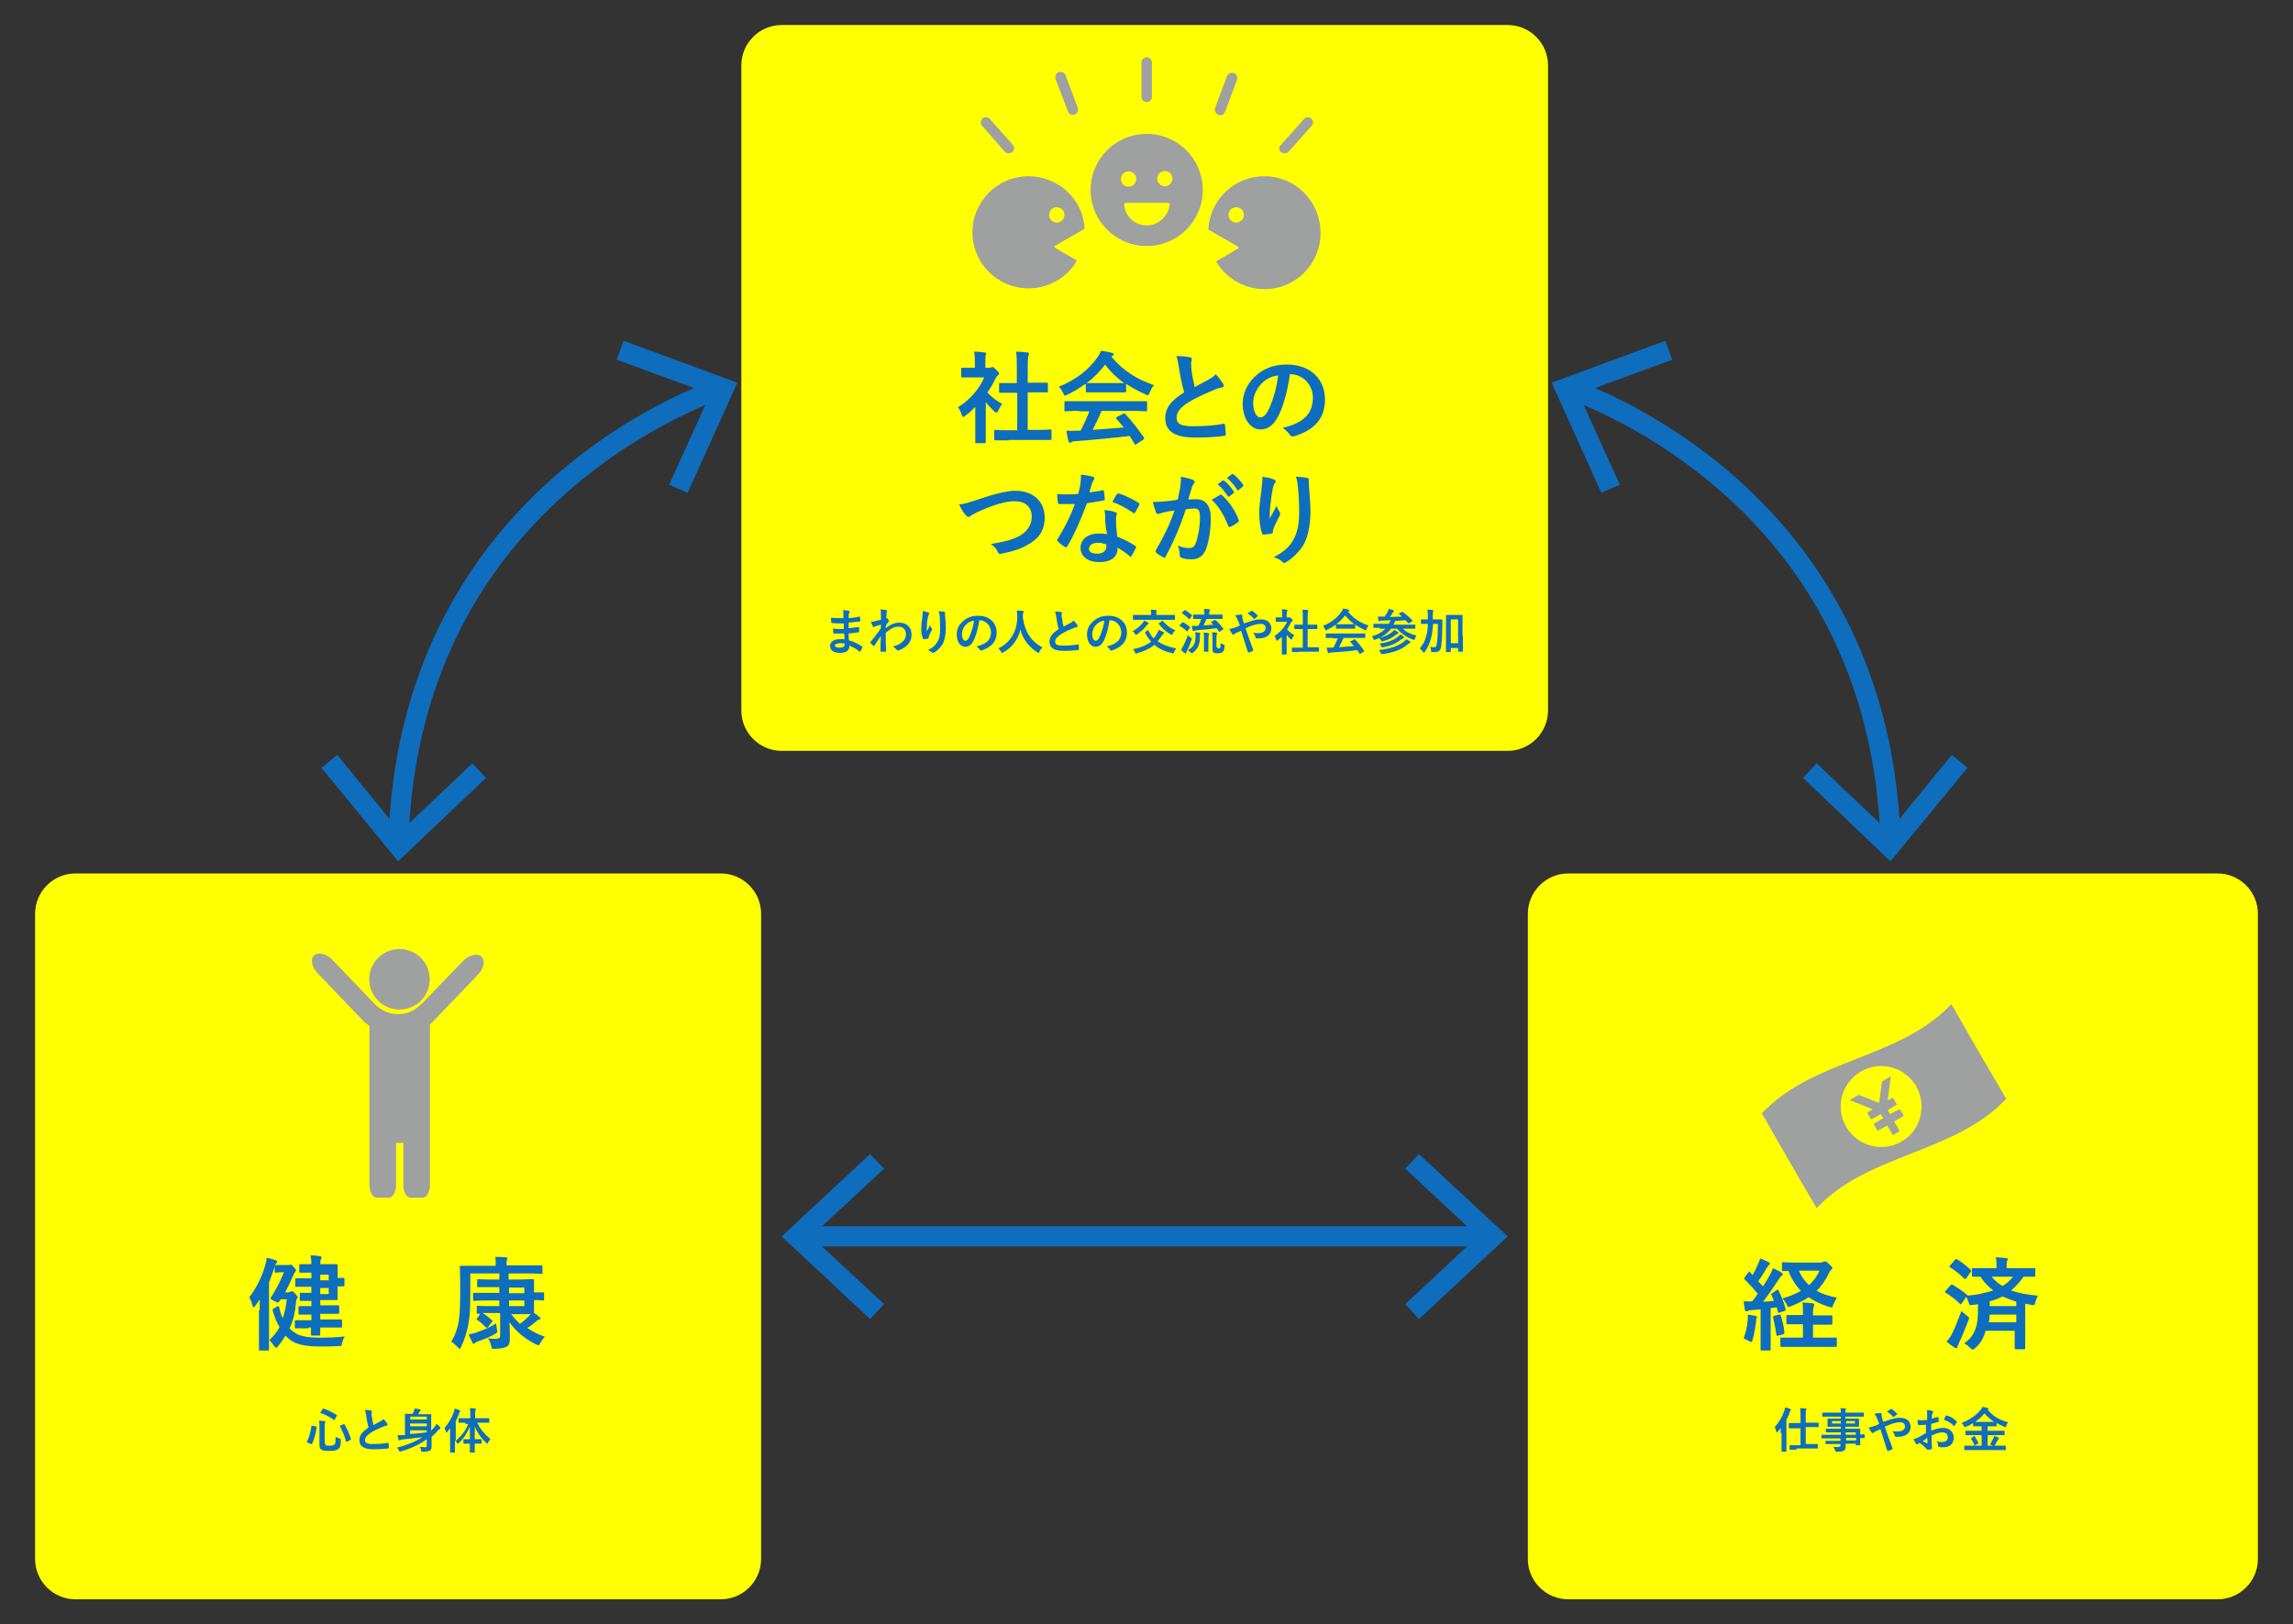 <?xml version="1.0" encoding="utf-8"?>
<!-- Generator: Adobe Illustrator 28.1.0, SVG Export Plug-In . SVG Version: 6.00 Build 0)  -->
<svg version="1.1" id="レイヤー_1" xmlns="http://www.w3.org/2000/svg" xmlns:xlink="http://www.w3.org/1999/xlink" x="0px"
	 y="0px" viewBox="0 0 568.5 402.8" style="enable-background:new 0 0 568.5 402.8;" xml:space="preserve">
<rect x="0" y="0" width="568.5" height="402.8" fill="#333333" stroke="none"/>
<style type="text/css">
	.st0{fill:none;stroke:#0E6DBD;stroke-width:5;stroke-linecap:round;stroke-linejoin:round;}
	.st1{fill:#0E6DBD;}
	.st2{fill:#FFFF00;}
	.st3{fill:#9FA0A0;}
</style>
<g>
	<g>
		<g>
			<path class="st0" d="M177.7,96.6c-17.8,6.8-76.2,35-78.9,111.5"/>
			<g>
				<polygon class="st1" points="154.6,84.5 152.9,89.2 176.1,97.7 165.9,120.2 170.5,122.2 182.8,94.9 				"/>
			</g>
			<g>
				<polygon class="st1" points="79.7,190.4 83.6,187.2 99.2,206.3 117.1,189.3 120.5,192.9 98.7,213.6 				"/>
			</g>
		</g>
	</g>
	<g>
		<g>
			<path class="st0" d="M389.8,96.6c17.8,6.8,76.2,35,78.9,111.5"/>
			<g>
				<polygon class="st1" points="397,122.2 401.6,120.2 391.4,97.7 414.6,89.2 412.9,84.5 384.7,94.9 				"/>
			</g>
			<g>
				<polygon class="st1" points="447,192.9 450.4,189.3 468.3,206.3 483.9,187.2 487.8,190.4 468.7,213.6 				"/>
			</g>
		</g>
	</g>
	<g>
		<g>
			<line class="st0" x1="199.2" y1="306.6" x2="368.3" y2="306.6"/>
			<g>
				<polygon class="st1" points="215.7,327.1 219.2,323.4 201.1,306.6 219.2,289.8 215.7,286.2 193.8,306.6 				"/>
			</g>
			<g>
				<polygon class="st1" points="351.8,327.1 348.4,323.4 366.4,306.6 348.4,289.8 351.8,286.2 373.8,306.6 				"/>
			</g>
		</g>
	</g>
	<g>
		<g>
			<g>
				<path class="st2" d="M559.8,386.6c0,5.5-4.5,10-10,10h-161c-5.5,0-10-4.5-10-10v-160c0-5.5,4.5-10,10-10h161c5.5,0,10,4.5,10,10
					V386.6z"/>
			</g>
			<g>
				<g>
					<path class="st1" d="M440.5,319.9c0.3-0.1,0.4-0.1,0.5,0.2c0.7,1.5,1.3,2.9,1.7,4.5c0.1,0.3,0,0.3-0.3,0.5l-1.2,0.4
						c-0.3,0.1-0.4,0.1-0.4-0.2l-0.3-1.1l-1.5,0.2v6.9c0,2.3,0,3.1,0,3.3c0,0.2,0,0.3-0.3,0.3h-1.9c-0.2,0-0.3,0-0.3-0.3
						c0-0.2,0-1,0-3.3v-6.6l-2.3,0.2c-0.4,0-0.8,0.1-0.9,0.2c-0.1,0-0.2,0.1-0.4,0.1c-0.2,0-0.2-0.2-0.3-0.4
						c-0.1-0.6-0.2-1.3-0.3-2.1c0.7,0,1.4,0.1,2.1,0c0.5-0.6,1-1.2,1.4-1.9c-1-1.2-2.2-2.5-3.3-3.6c-0.1-0.1-0.1-0.2-0.1-0.2
						s0.1-0.2,0.2-0.3l0.9-1.2c0.1-0.2,0.2-0.2,0.2-0.2c0.1,0,0.1,0.1,0.2,0.2l0.6,0.7c0.5-0.8,0.9-1.6,1.3-2.6
						c0.3-0.7,0.5-1.1,0.6-1.5c0.7,0.2,1.5,0.6,2.1,0.9c0.2,0.1,0.3,0.2,0.3,0.4c0,0.1-0.1,0.2-0.2,0.3c-0.2,0.1-0.3,0.3-0.5,0.6
						c-0.8,1.4-1.4,2.4-2.2,3.4c0.4,0.5,0.8,0.9,1.2,1.3c0.6-0.9,1.1-1.8,1.7-2.8c0.3-0.5,0.5-1.2,0.8-1.7c0.8,0.4,1.5,0.7,2.1,1.1
						c0.2,0.1,0.3,0.2,0.3,0.4c0,0.2-0.1,0.3-0.3,0.4c-0.2,0.1-0.4,0.4-0.8,1c-1.3,2-2.6,3.9-3.8,5.4c0.9,0,1.8-0.1,2.7-0.2
						c-0.2-0.5-0.4-1-0.6-1.5c-0.1-0.2-0.1-0.3,0.2-0.4L440.5,319.9z M433.3,327.4c0-0.5,0.1-0.8,0-1.4c0.6,0.1,1.5,0.2,1.9,0.3
						c0.3,0.1,0.4,0.2,0.4,0.3s0,0.2-0.1,0.3c-0.1,0.1-0.1,0.4-0.1,0.8c-0.2,1.5-0.5,3.2-0.9,4.6c-0.1,0.4-0.2,0.5-0.3,0.5
						c-0.1,0-0.2-0.1-0.5-0.2c-0.5-0.3-1-0.5-1.4-0.7C432.8,330.5,433.2,329,433.3,327.4z M441.1,326c0.3-0.1,0.3,0,0.4,0.2
						c0.4,1.3,0.8,2.7,0.9,4.2c0,0.3,0,0.3-0.3,0.5l-1.2,0.3c-0.4,0.1-0.4,0.1-0.5-0.2c-0.2-1.6-0.5-3-0.8-4.3
						c-0.1-0.3,0-0.3,0.3-0.4L441.1,326z M449.5,328.4v3.3h2.3c2.4,0,3.2,0,3.3,0c0.3,0,0.3,0,0.3,0.2v1.8c0,0.2,0,0.3-0.3,0.3
						c-0.1,0-0.9,0-3.3,0H445c-2.4,0-3.2,0-3.3,0c-0.2,0-0.3,0-0.3-0.3v-1.8c0-0.2,0-0.2,0.3-0.2c0.1,0,0.9,0,3.3,0h2v-3.3h-0.8
						c-2.1,0-2.8,0-3,0c-0.2,0-0.3,0-0.3-0.3v-1.7c0-0.2,0-0.3,0.3-0.3c0.2,0,0.9,0,3,0h0.8v-0.5c0-1.1,0-1.9-0.1-2.6
						c0.9,0,1.6,0.1,2.5,0.2c0.2,0,0.4,0.2,0.4,0.3c0,0.1,0,0.3-0.1,0.5c-0.1,0.3-0.2,0.7-0.2,1.5v0.7h1.5c2.1,0,2.8,0,3,0
						c0.3,0,0.3,0,0.3,0.3v1.7c0,0.2,0,0.3-0.3,0.3c-0.2,0-0.9,0-3,0H449.5z M451.6,313c0.3,0,0.5-0.1,0.6-0.1
						c0.1-0.1,0.2-0.1,0.3-0.1c0.2,0,0.5,0.2,1,0.7c0.6,0.5,0.8,0.8,0.8,1s-0.1,0.2-0.3,0.4c-0.2,0.2-0.5,0.6-0.7,1.1
						c-0.8,1.6-1.7,2.9-2.9,4.1c1.4,0.8,3,1.3,5,1.7c-0.3,0.5-0.6,1.1-0.9,1.8c-0.1,0.4-0.2,0.6-0.4,0.6c-0.1,0-0.3,0-0.6-0.1
						c-1.9-0.6-3.6-1.4-5.1-2.4c-1.2,0.8-2.6,1.5-4.3,2.2c-0.3,0.1-0.5,0.2-0.6,0.2c-0.2,0-0.3-0.1-0.5-0.5
						c-0.3-0.7-0.6-1.1-1.1-1.6c1.7-0.5,3.2-1.1,4.6-1.9c-1.3-1.3-2.3-2.9-3.1-4.9c-0.9,0-1.2,0-1.3,0c-0.2-0.1-0.3,0-0.3-0.2v-1.7
						c0-0.2,0-0.3,0.3-0.3c0.1,0,0.9,0.1,3.1,0.1H451.6z M446,315.1c0.6,1.5,1.5,2.6,2.5,3.6c1.1-1,2-2.2,2.6-3.6H446z"/>
					<path class="st1" d="M483.6,318.7c0.2-0.2,0.3-0.2,0.5-0.1c1.2,0.7,2.4,1.5,3.6,2.5c0.1,0.1,0.2,0.1,0.1,0.2
						c2.4-0.2,4.5-0.7,6.4-1.3c-1.2-0.9-2.3-2-3.2-3.4c-1.2,0-1.7,0-1.8,0c-0.3,0-0.3,0-0.3-0.3v-1.6c0-0.2,0-0.2,0.3-0.2
						c0.1,0,1,0,3.4,0h2.4v-0.3c0-0.9,0-1.6-0.2-2.4c0.9,0,1.8,0.1,2.6,0.2c0.2,0,0.4,0.1,0.4,0.2c0,0.2-0.1,0.3-0.2,0.5
						c-0.1,0.2-0.1,0.5-0.1,1.4v0.4h3.4c2.4,0,3.3,0,3.4,0c0.2,0,0.3,0,0.3,0.2v1.6c0,0.2,0,0.3-0.3,0.3c-0.2,0-0.8,0-2.6,0
						c-0.9,1.3-1.9,2.4-3.1,3.4c1.9,0.7,4.2,1.1,6.7,1.3c-0.3,0.4-0.5,1-0.7,1.7c-0.2,0.7-0.2,0.7-0.9,0.6c-0.5-0.1-1-0.2-1.6-0.3
						v7.9c0,2,0,2.9,0,3.1c0,0.2,0,0.3-0.3,0.3h-2c-0.2,0-0.3,0-0.3-0.3c0-0.2,0-1.1,0-3.1V330h-7.2c-0.5,1.8-1.3,3.2-2.6,4.3
						c-0.3,0.2-0.4,0.4-0.6,0.4c-0.1,0-0.3-0.1-0.6-0.4c-0.5-0.5-1-0.9-1.5-1.2c1.6-1.1,2.5-2.4,3-4.3c0.4-1.5,0.4-3,0.4-5.4
						c-0.5,0.1-0.9,0.2-1.4,0.2c-0.7,0.1-0.7,0.1-0.9-0.6c-0.2-0.5-0.4-1-0.6-1.4l-1.2,1.7c-0.1,0.1-0.1,0.2-0.2,0.2
						c0,0-0.1-0.1-0.2-0.2c-1-1-2.3-2-3.5-2.7c-0.1-0.1-0.2-0.1-0.2-0.2c0-0.1,0.1-0.2,0.2-0.3L483.6,318.7z M483.9,330.9
						c0.7-1.4,1.5-3.4,2.4-5.8c0.4,0.4,0.9,0.8,1.4,1.2c0.4,0.3,0.5,0.4,0.5,0.6c0,0.1-0.1,0.3-0.2,0.6c-0.8,1.9-1.5,3.9-2.3,5.5
						c-0.2,0.4-0.3,0.8-0.4,1c0,0.2-0.1,0.3-0.3,0.3c-0.1,0-0.3,0-0.5-0.2c-0.6-0.4-1.2-0.8-1.9-1.4
						C483.1,332.2,483.4,331.7,483.9,330.9z M484.7,312.4c0.2-0.2,0.3-0.2,0.5-0.1c1.2,0.7,2.3,1.6,3.4,2.6c0.1,0.1,0.1,0.1,0.1,0.2
						s0,0.2-0.1,0.3l-1.1,1.6c-0.2,0.2-0.2,0.2-0.5,0.1c-1.1-1.1-2.3-2.1-3.5-2.8c-0.1-0.1-0.2-0.1-0.2-0.2c0-0.1,0.1-0.1,0.2-0.3
						L484.7,312.4z M499.9,327.9V326h-6.6c0,0.7-0.1,1.3-0.2,1.9H499.9z M493.3,323.9h6.6v-1.1c-1.2-0.4-2.3-0.8-3.4-1.3
						c-1,0.5-2,0.9-3.2,1.2V323.9z M493.8,316.6c0.7,0.9,1.6,1.7,2.7,2.3c1-0.6,1.9-1.4,2.6-2.3H493.8z"/>
				</g>
				<g>
					<path class="st1" d="M441.5,355.4c0-0.4,0-0.8,0-1.3c-0.3,0.4-0.5,0.7-0.8,1c-0.1,0.1-0.2,0.1-0.2,0.1s-0.1-0.1-0.1-0.2
						c-0.1-0.4-0.3-0.9-0.4-1.1c1-1.1,1.9-2.6,2.4-4.1c0.1-0.3,0.2-0.6,0.2-0.8c0.4,0.1,0.9,0.2,1.2,0.4c0.1,0,0.2,0.1,0.2,0.2
						s0,0.1-0.1,0.2c-0.1,0.1-0.1,0.2-0.2,0.5c-0.2,0.6-0.5,1.2-0.8,1.8v6c0,1.2,0,1.8,0,1.8c0,0.1,0,0.1-0.1,0.1h-1
						c-0.1,0-0.1,0-0.1-0.1c0-0.1,0-0.6,0-1.8V355.4z M445.4,359.5c-1.2,0-1.6,0-1.6,0c-0.1,0-0.1,0-0.1-0.1v-0.9
						c0-0.1,0-0.1,0.1-0.1c0.1,0,0.5,0,1.6,0h1v-4.2h-1.2c-1.2,0-1.6,0-1.6,0c-0.1,0-0.1,0-0.1-0.1V353c0-0.1,0-0.1,0.1-0.1
						c0.1,0,0.5,0,1.6,0h1.2v-1.9c0-0.9,0-1.3-0.1-1.8c0.5,0,0.9,0,1.4,0.1c0.1,0,0.2,0.1,0.2,0.1c0,0.1,0,0.2-0.1,0.2
						c-0.1,0.2-0.1,0.5-0.1,1.3v1.9h1.5c1.2,0,1.6,0,1.6,0c0.1,0,0.1,0,0.1,0.1v0.9c0,0.1,0,0.1-0.1,0.1c-0.1,0-0.5,0-1.6,0h-1.5
						v4.2h1.3c1.2,0,1.5,0,1.6,0c0.1,0,0.1,0,0.1,0.1v0.9c0,0.1,0,0.1-0.1,0.1c-0.1,0-0.5,0-1.6,0H445.4z"/>
					<path class="st1" d="M453.2,356.7c-1,0-1.4,0-1.5,0c-0.1,0-0.1,0-0.1-0.1v-0.7c0-0.1,0-0.1,0.1-0.1c0.1,0,0.4,0,1.5,0h3.2v-0.6
						h-2c-1.2,0-1.6,0-1.6,0c-0.1,0-0.1,0-0.1-0.1v-0.7c0-0.1,0-0.1,0.1-0.1c0.1,0,0.5,0,1.6,0h2v-0.5h-1.5c-1.2,0-1.6,0-1.7,0
						c-0.1,0-0.1,0-0.1-0.1c0-0.1,0-0.2,0-0.6v-0.6c0-0.4,0-0.6,0-0.6c0-0.1,0-0.1,0.1-0.1c0.1,0,0.5,0,1.7,0h1.5v-0.5h-3
						c-1.1,0-1.5,0-1.5,0c-0.1,0-0.1,0-0.1-0.1v-0.8c0-0.1,0-0.1,0.1-0.1c0.1,0,0.4,0,1.5,0h3c0-0.5,0-0.8-0.1-1.1
						c0.4,0,0.8,0,1.2,0.1c0.1,0,0.2,0.1,0.2,0.1c0,0.1,0,0.2-0.1,0.2c0,0.1-0.1,0.3-0.1,0.7h3c1.1,0,1.5,0,1.5,0
						c0.1,0,0.1,0,0.1,0.1v0.8c0,0.1,0,0.1-0.1,0.1c-0.1,0-0.4,0-1.5,0h-3v0.5h1.6c1.2,0,1.6,0,1.7,0c0.1,0,0.1,0,0.1,0.1
						c0,0.1,0,0.2,0,0.6v0.6c0,0.4,0,0.6,0,0.6c0,0.1,0,0.1-0.1,0.1c-0.1,0-0.5,0-1.7,0h-1.6v0.5h1.9c1.2,0,1.6,0,1.7,0
						c0.1,0,0.1,0,0.1,0.1c0,0.1,0,0.4,0,1v0.3c0.7,0,1,0,1,0c0.1,0,0.1,0,0.1,0.1v0.7c0,0.1,0,0.1-0.1,0.1c-0.1,0-0.3,0-1,0v0.6
						c0,0.7,0,1,0,1.1c0,0.1,0,0.1-0.1,0.1h-0.9c-0.1,0-0.1,0-0.1-0.1v-0.3h-2.5c0,0.2,0,0.4,0,0.6c0,0.6-0.1,0.9-0.4,1.1
						c-0.3,0.2-0.8,0.3-1.7,0.3c-0.4,0-0.4,0-0.5-0.3c-0.1-0.3-0.3-0.6-0.5-0.9c0.4,0,0.8,0.1,1.2,0c0.5,0,0.6-0.1,0.6-0.4v-0.3h-2
						c-1.2,0-1.6,0-1.6,0c-0.1,0-0.1,0-0.1-0.1v-0.6c0-0.1,0-0.1,0.1-0.1c0.1,0,0.5,0,1.6,0h2v-0.6H453.2z M456.4,353v-0.6h-2.2v0.6
						H456.4z M459.9,352.4h-2.2v0.6h2.2V352.4z M457.6,355.2v0.6h2.5v-0.6H457.6z M460.2,357.2v-0.6h-2.5v0.6H460.2z"/>
					<path class="st1" d="M469.1,351.9c0.8-0.3,1.4-0.3,2.1-0.3c1.5,0,2.5,0.9,2.5,2.2c0,1.5-1.1,2.5-3.1,2.5c-0.2,0-0.4,0-0.5,0
						c-0.2,0-0.3-0.1-0.3-0.2c-0.1-0.4-0.3-0.8-0.6-1.2c0.5,0.1,0.9,0.1,1.3,0.1c1.1,0,1.8-0.5,1.8-1.3c0-0.6-0.5-1-1.2-1
						c-0.6,0-1.1,0.1-1.8,0.3c-0.7,0.2-1.2,0.5-2,0.8c0.6,1.8,1.2,3.5,1.9,5.3c0,0.2,0.1,0.2-0.1,0.3c-0.3,0.2-0.6,0.3-1,0.4
						c-0.1,0-0.1,0-0.2-0.1c-0.6-1.9-1.1-3.5-1.7-5.3c-0.5,0.2-0.8,0.4-1.1,0.5c-0.3,0.1-0.4,0.2-0.6,0.4c-0.1,0.1-0.2,0.1-0.2,0.1
						c-0.1,0-0.2-0.1-0.3-0.2c-0.3-0.4-0.5-0.8-0.7-1.2c0.5-0.1,0.7-0.2,1.2-0.3c0.3-0.1,0.7-0.2,1.4-0.6c-0.1-0.4-0.3-0.9-0.6-1.5
						c-0.1-0.2-0.2-0.6-0.6-1c0.5-0.1,1.1-0.2,1.6-0.2c0.1,0,0.2,0.1,0.2,0.3c0,0.2,0,0.2,0,0.4c0.1,0.3,0.1,0.4,0.2,0.9
						c0.1,0.3,0.2,0.5,0.2,0.6C467.7,352.3,468.4,352.1,469.1,351.9z M468.8,349.4c0.1,0,0.1,0,0.1,0s0.1,0,0.1,0
						c0.4,0.3,0.9,0.7,1.3,1.1c0,0,0.1,0.1,0.1,0.1s0,0.1-0.1,0.1c-0.2,0.2-0.5,0.5-0.8,0.7c0,0-0.1,0-0.1,0c0,0-0.1,0-0.1-0.1
						c-0.4-0.5-0.9-0.9-1.5-1.3C468.2,349.9,468.5,349.6,468.8,349.4z"/>
					<path class="st1" d="M477.8,353.3c-0.6,0-1.2,0.1-2,0.1c-0.2,0-0.3-0.1-0.3-0.3c0-0.2-0.1-0.6-0.1-1c0.3,0,0.6,0.1,0.9,0.1
						c0.5,0,1,0,1.5-0.1c0-0.4,0-0.9,0-1.4c0-0.3,0-0.7-0.1-1c0.6,0,1.1,0.1,1.4,0.2c0.1,0,0.2,0.1,0.2,0.2c0,0,0,0.1-0.1,0.2
						c-0.1,0.2-0.1,0.3-0.2,0.5c0,0.3,0,0.6-0.1,1c0.5-0.1,1-0.3,1.5-0.4c0.1,0,0.2,0,0.2,0.1c0,0.3,0.1,0.6,0.1,0.9
						c0,0.1,0,0.2-0.2,0.2c-0.8,0.3-1,0.3-1.7,0.5c0,0.6,0,1.2,0,1.7c1.1-0.5,2.2-0.7,3-0.7c1.5,0,2.6,1,2.6,2.4
						c0,1.5-1,2.4-2.6,2.4c-0.3,0-0.7,0-1-0.1c-0.2,0-0.3-0.2-0.3-0.4c0-0.3-0.1-0.7-0.4-1c0.6,0.2,1.1,0.2,1.5,0.2
						c0.7,0,1.3-0.4,1.3-1.2c0-0.8-0.5-1.2-1.3-1.2c-0.7,0-1.5,0.2-2.7,0.8c0,0.5,0,0.9,0,1.4c0,0.5,0.1,1.3,0.1,1.6
						c0,0.2,0,0.3-0.2,0.4c-0.3,0.1-0.6,0.1-0.9,0.1c-0.1,0-0.2-0.1-0.3-0.2c-0.3-0.4-0.9-1-1.7-1.5c-0.1,0.1-0.3,0.2-0.4,0.3
						c-0.1,0.1-0.1,0.1-0.2,0.1c-0.1,0-0.2-0.1-0.3-0.2c-0.1-0.2-0.4-0.7-0.6-1.1c0.3-0.1,0.7-0.2,1.1-0.4c0.5-0.3,1.1-0.6,2-1.1
						V353.3z M476.7,357.4c0.3,0.2,0.7,0.4,1.1,0.5c0.1,0,0.1,0,0.1-0.1c0-0.3,0-0.9-0.1-1.3C477.5,356.9,477.1,357.1,476.7,357.4z
						 M482.4,351.1c0.1-0.1,0.1-0.2,0.2-0.1c1.1,0.3,1.9,0.8,2.5,1.5c0,0,0.1,0.1,0.1,0.1c0,0,0,0.1,0,0.1c-0.2,0.2-0.5,0.6-0.6,0.9
						c0,0-0.2,0.1-0.2,0c-0.6-0.7-1.5-1.2-2.4-1.5C482,351.8,482.2,351.5,482.4,351.1z"/>
					<path class="st1" d="M488.6,359.6c-1.1,0-1.5,0-1.5,0c-0.1,0-0.1,0-0.1-0.1v-0.9c0-0.1,0-0.1,0.1-0.1c0.1,0,0.4,0,1.5,0h2.7
						v-2.6H489c-1.1,0-1.5,0-1.6,0c-0.1,0-0.1,0-0.1-0.1v-0.9c0-0.1,0-0.1,0.1-0.1c0.1,0,0.5,0,1.6,0h2.3v-1.1h-0.5
						c-1,0-1.4,0-1.5,0c-0.1,0-0.1,0-0.1-0.1v-0.7c-0.6,0.4-1.2,0.7-1.8,0.9c-0.1,0.1-0.2,0.1-0.3,0.1c-0.1,0-0.1-0.1-0.2-0.3
						c-0.2-0.3-0.4-0.6-0.6-0.7c2.2-0.9,3.7-2,4.7-3.2c0.2-0.3,0.4-0.5,0.5-0.8c0.5,0.1,0.9,0.1,1.3,0.3c0.1,0,0.2,0.1,0.2,0.2
						c0,0.1,0,0.1-0.1,0.2c0,0,0,0-0.1,0c1.4,1.7,3.1,2.6,5.1,3.1c-0.2,0.2-0.4,0.5-0.5,0.9c-0.1,0.2-0.1,0.3-0.2,0.3
						c-0.1,0-0.2,0-0.3-0.1c-0.7-0.3-1.3-0.6-1.9-0.9v0.7c0,0.1,0,0.1-0.1,0.1c-0.1,0-0.4,0-1.5,0h-0.6v1.1h2.5c1.1,0,1.5,0,1.6,0
						c0.1,0,0.1,0,0.1,0.1v0.9c0,0.2,0,0.1-0.1,0.1c-0.1,0-0.5,0-1.6,0h-2.5v2.6h2.9c1.1,0,1.5,0,1.5,0c0.1,0,0.1,0,0.1,0.1v0.9
						c0,0.1,0,0.1-0.1,0.1c-0.1,0-0.4,0-1.5,0H488.6z M489.3,356.2c0.2-0.1,0.2-0.1,0.3,0c0.3,0.5,0.6,1,0.9,1.6
						c0,0.1,0,0.1-0.1,0.2l-0.7,0.4c-0.2,0.1-0.2,0.1-0.2,0c-0.2-0.6-0.5-1.1-0.8-1.6c-0.1-0.1-0.1-0.1,0.1-0.2L489.3,356.2z
						 M493.2,352.6c0.6,0,0.9,0,1.2,0c-0.9-0.6-1.7-1.3-2.4-2.1c-0.7,0.9-1.5,1.5-2.3,2.1c0.2,0,0.6,0,1.2,0H493.2z M494.2,356.7
						c0.1-0.2,0.2-0.4,0.2-0.6c0.4,0.1,0.7,0.2,1,0.4c0.1,0.1,0.2,0.1,0.2,0.2c0,0.1-0.1,0.1-0.1,0.2c-0.1,0.1-0.2,0.2-0.3,0.4
						c-0.2,0.3-0.4,0.8-0.6,1.1c-0.1,0.1-0.1,0.2-0.2,0.2c-0.1,0-0.1,0-0.3-0.1c-0.2-0.1-0.5-0.2-0.7-0.3
						C493.7,357.6,494,357.1,494.2,356.7z"/>
				</g>
			</g>
		</g>
		<g>
			<polygon class="st3" points="471,280.5 469.3,281.5 467.9,279.1 465.5,280.4 464.5,278.7 466.9,277.3 466.3,276.3 463.9,277.6 
				462.9,275.9 464.3,275.1 458.6,272.8 460.8,271.5 465.9,273.5 466.6,268.2 468.8,266.9 468,272.9 469.3,272.2 470.3,273.9 
				468,275.3 468.6,276.3 471,275 472,276.7 469.6,278.1 			"/>
			<path class="st3" d="M483.8,249c-12.9,13.7-34,13.4-47,27.1c4.5,7.8,9,15.7,13.6,23.5c12.9-13.7,34-13.4,47-27.1
				C492.8,264.7,488.3,256.9,483.8,249z M471.4,283.1c-4.8,2.8-10.9,1.1-13.7-3.7c-2.8-4.8-1.1-10.9,3.7-13.7
				c4.8-2.8,10.9-1.1,13.7,3.7C477.8,274.2,476.2,280.4,471.4,283.1z"/>
		</g>
	</g>
	<g>
		<g>
			<g>
				<path class="st2" d="M383.8,176.2c0,5.5-4.5,10-10,10h-180c-5.5,0-10-4.5-10-10v-160c0-5.5,4.5-10,10-10h180c5.5,0,10,4.5,10,10
					V176.2z"/>
			</g>
			<g>
				<path class="st1" d="M241.7,101c-0.8,0.8-1.5,1.5-2.4,2.1c-0.2,0.2-0.4,0.3-0.5,0.3c-0.1,0-0.2-0.2-0.4-0.6
					c-0.2-0.7-0.5-1.3-0.9-1.8c2.9-1.8,5.3-4.5,6.5-7.4h-2.8c-1.9,0-2.5,0-2.6,0c-0.2,0-0.3,0-0.3-0.3v-1.8c0-0.2,0-0.3,0.3-0.3
					c0.1,0,0.7,0,2.6,0h0.5v-1c0-1.3,0-2.1-0.2-3c1,0,1.7,0.1,2.6,0.2c0.2,0,0.4,0.2,0.4,0.2c0,0.2-0.1,0.4-0.1,0.5
					c-0.1,0.3-0.1,0.7-0.1,2v1.1h1c0.2,0,0.3,0,0.5-0.1c0.1-0.1,0.2-0.1,0.3-0.1c0.1,0,0.4,0.2,0.9,0.7c0.5,0.5,0.7,0.7,0.7,0.9
					c0,0.1,0,0.2-0.2,0.4c-0.2,0.2-0.4,0.3-0.6,0.7c-0.6,1.3-1.3,2.5-2.1,3.6c1,1.1,2.1,2,3.7,2.9c-0.4,0.4-0.7,1-1,1.6
					c-0.2,0.4-0.3,0.5-0.5,0.5c-0.1,0-0.3-0.1-0.5-0.3c-0.8-0.7-1.5-1.5-2.1-2.3v7c0,1.8,0,2.8,0,2.9c0,0.2,0,0.3-0.3,0.3h-2
					c-0.3,0-0.3,0-0.3-0.3c0-0.1,0-1.1,0-2.9V101z M250.1,109.2c-2.4,0-3.2,0-3.3,0c-0.2,0-0.3,0-0.3-0.3v-2c0-0.2,0-0.3,0.3-0.3
					c0.2,0,1,0.1,3.3,0.1h2.1v-9.3H251c-2.2,0-3,0-3.1,0c-0.2,0-0.2,0-0.2-0.2v-2c0-0.2,0-0.2,0.2-0.2c0.1,0,0.9,0,3.1,0h1.1v-4
					c0-1.8,0-2.6-0.2-3.8c0.9,0,1.9,0.1,2.8,0.2c0.2,0,0.4,0.1,0.4,0.2c0,0.2,0,0.3-0.1,0.5c-0.1,0.3-0.2,0.9-0.2,2.8v4h1.6
					c2.2,0,3,0,3.1,0c0.2,0,0.3,0,0.3,0.2v2c0,0.2,0,0.2-0.3,0.2c-0.1,0-0.9,0-3.1,0h-1.6v9.3h2.3c2.4,0,3.2-0.1,3.3-0.1
					c0.3,0,0.3,0,0.3,0.3v2c0,0.2,0,0.3-0.3,0.3c-0.1,0-0.9,0-3.3,0H250.1z"/>
				<path class="st1" d="M269.1,95.2c-1.4,1-2.9,1.9-4.5,2.7c-0.3,0.1-0.5,0.2-0.6,0.2c-0.2,0-0.2-0.2-0.4-0.6
					c-0.3-0.6-0.6-1.2-1.1-1.6c4.3-1.7,7.6-4.4,9.6-7.3c0.4-0.6,0.6-1,0.9-1.6c1,0.1,1.9,0.3,2.7,0.5c0.3,0.1,0.4,0.2,0.4,0.3
					c0,0.2,0,0.3-0.2,0.4c-0.2,0.1-0.2,0.1-0.4,0.2c2.8,3.4,6.2,5.6,10.6,7.1c-0.5,0.6-0.8,1.2-1.1,1.9c-0.2,0.4-0.2,0.6-0.4,0.6
					c-0.1,0-0.3-0.1-0.6-0.2c-1.7-0.8-3.3-1.6-4.8-2.6v1.8c0,0.2,0,0.3-0.3,0.3c-0.1,0-0.8,0-2.8,0h-3.8c-2,0-2.7,0-2.8,0
					c-0.2,0-0.3,0-0.3-0.3V95.2z M267.5,101.9c-2.3,0-3.1,0.1-3.3,0.1c-0.3,0-0.3,0-0.3-0.3v-1.9c0-0.2,0-0.3,0.3-0.3
					c0.1,0,0.9,0,3.3,0h13.3c2.3,0,3.1,0,3.3,0c0.3,0,0.3,0,0.3,0.3v1.9c0,0.2,0,0.3-0.3,0.3c-0.1,0-0.9-0.1-3.3-0.1h-7.7
					c-0.6,1.5-1.4,3.1-2.2,4.7c2.6-0.2,5.3-0.4,7.7-0.6c-0.6-0.7-1.1-1.4-1.8-2.1c-0.2-0.2-0.1-0.3,0.1-0.5l1.6-0.8
					c0.3-0.1,0.4-0.1,0.5,0.1c1.7,1.8,3.1,3.6,4.6,5.8c0.1,0.2,0.1,0.3-0.1,0.5l-1.7,1.1c-0.1,0.1-0.2,0.2-0.3,0.2
					c-0.1,0-0.1,0-0.2-0.2c-0.4-0.7-0.8-1.3-1.2-2c-4.1,0.5-9.2,1-13.5,1.3c-0.4,0-0.7,0.1-0.9,0.2c-0.1,0.1-0.2,0.2-0.4,0.2
					c-0.2,0-0.3-0.1-0.4-0.4c-0.2-0.8-0.4-1.7-0.5-2.6c0.9,0.1,1.7,0,2.7,0c0.2,0,0.5,0,0.8,0c0.9-1.7,1.6-3.3,2.2-4.8H267.5z
					 M276,95c1.7,0,2.4,0,2.7,0c-1.8-1.3-3.4-2.8-4.7-4.6c-1.3,1.7-2.8,3.3-4.6,4.6c0.2,0,0.9,0,2.7,0H276z"/>
				<path class="st1" d="M295,88.6c0.3,0.1,0.5,0.2,0.5,0.4c0,0.3-0.2,0.7-0.2,1c0,0.5,0.1,1.1,0.1,1.7c0.2,1.7,0.5,3,0.8,4.3
					c1.2-0.7,2.1-1.1,3.5-1.9c0.7-0.4,1.3-0.8,1.7-1.3c0.8,0.8,1.4,1.7,1.8,2.3c0.1,0.2,0.2,0.4,0.2,0.5c0,0.2-0.1,0.5-0.5,0.5
					c-0.7,0.1-1.6,0.4-2.4,0.8c-2.1,0.9-4.1,1.8-5.9,2.9c-2.2,1.4-2.9,2.6-2.9,3.8c0,1.5,1.1,2.1,4,2.1c3.1,0,5.7-0.2,7.6-0.6
					c0.3,0,0.4,0,0.4,0.3c0.1,0.7,0.2,1.6,0.2,2.3c0,0.3-0.1,0.4-0.4,0.4c-2.3,0.3-4.3,0.4-7.4,0.4c-4.7,0-7.2-1.5-7.2-4.8
					c0-2.8,1.8-4.6,4.7-6.4c-0.6-1.9-1-4.2-1.3-6.1c-0.2-1.3-0.4-2.2-0.6-2.9C292.9,88.3,294,88.4,295,88.6z"/>
				<path class="st1" d="M319.8,92.8c-0.6,4.2-1.6,8.1-3.1,10.8c-1.1,1.9-2.4,2.9-4.2,2.9c-2.2,0-4.4-2.3-4.4-6.4
					c0-2.4,1-4.7,2.8-6.5c2.1-2.1,4.7-3.2,8.1-3.2c6,0,9.5,3.7,9.5,8.7c0,4.6-2.6,7.6-7.7,9.1c-0.5,0.1-0.8,0-1.1-0.5
					c-0.3-0.4-0.8-1-1.7-1.6c4.2-1,7.5-2.8,7.5-7.5C325.5,95.7,323.3,92.8,319.8,92.8L319.8,92.8z M312.6,95.3
					c-1.2,1.3-1.9,3-1.9,4.6c0,2.3,0.9,3.6,1.7,3.6c0.6,0,1.2-0.3,1.9-1.5c1.1-2,2.2-5.6,2.6-8.9C315.2,93.3,313.8,94,312.6,95.3z"
					/>
				<path class="st1" d="M242.7,123.8c3.8-1.3,7-2.1,9-2.1c4.5,0,7.3,2.7,7.3,6.6c0,3.3-1.4,5.3-4.4,6.9c-2.1,1.2-4,1.6-6.3,2.1
					c-0.5,0.1-0.7,0.1-0.9-0.4c-0.3-0.7-0.9-1.5-1.8-2c3.3-0.5,5.1-1,6.8-1.8c2.1-1.1,3.4-2.7,3.4-5c0-2.3-1.5-3.8-4.3-3.8
					c-2.2,0-5.2,0.9-9,2.6c-0.8,0.4-1.4,0.7-1.7,0.9c-0.3,0.3-0.5,0.4-0.7,0.4c-0.2,0-0.4-0.2-0.7-0.5c-0.5-0.5-1.1-1.5-1.6-2.6
					C239,125,239.9,124.7,242.7,123.8z"/>
				<path class="st1" d="M273.3,121.6c0.2-0.1,0.3-0.1,0.4,0.2c0.1,0.6,0.2,1.4,0.2,2c0,0.2-0.1,0.3-0.3,0.3
					c-1.3,0.3-2.6,0.4-4.1,0.7c-1.6,4.2-3.1,7.7-4.9,10.7c-0.1,0.2-0.2,0.2-0.3,0.2c-0.1,0-0.2,0-0.3-0.1c-0.6-0.3-1.3-0.9-1.7-1.3
					c-0.1-0.1-0.2-0.2-0.2-0.3c0-0.1,0-0.2,0.1-0.3c1.9-3.1,3.2-5.7,4.3-8.7c-1,0-1.7,0-2.5,0c-0.5,0-0.8,0-1.4,0
					c-0.2,0-0.3-0.1-0.3-0.4c-0.1-0.5-0.2-1.3-0.2-2.1c1,0.1,1.6,0.1,2.3,0.1c1,0,1.7,0,2.9-0.1c0.3-1,0.5-1.9,0.6-2.8
					c0.1-0.9,0.1-1.2,0.1-2c1.1,0.1,2.1,0.3,2.9,0.5c0.2,0,0.4,0.2,0.4,0.4c0,0.2-0.1,0.3-0.2,0.5c-0.1,0.2-0.2,0.4-0.4,0.9
					c-0.2,0.6-0.4,1.4-0.6,2.1C271.2,122,272.3,121.8,273.3,121.6z M274,128.3c0-0.7,0-1.1-0.2-1.8c1.2,0.1,1.9,0.2,2.7,0.5
					c0.2,0,0.4,0.2,0.4,0.4c0,0.1-0.1,0.2-0.1,0.5c-0.1,0.3-0.1,0.6-0.1,1c0,1.5,0.1,2.5,0.3,4.2c1.8,0.7,3,1.3,4.5,2.3
					c0.2,0.2,0.3,0.3,0.1,0.5c-0.4,0.8-0.7,1.4-1.1,2c-0.1,0.1-0.1,0.2-0.2,0.2c-0.1,0-0.2,0-0.2-0.2c-1.1-0.9-2-1.5-3-2.1
					c0,2.5-1.8,3.6-4.6,3.6c-2.7,0-4.6-1.4-4.6-3.5c0-2.2,1.8-3.6,4.6-3.6c0.5,0,1.2,0,2,0.2C274.1,131,274,129.5,274,128.3z
					 M272.2,134.6c-1.2,0-2.2,0.5-2.2,1.5c0,0.8,0.7,1.2,2.1,1.2c1.3,0,2.2-0.7,2.2-1.8c0-0.2,0-0.3,0-0.5
					C273.7,134.8,273,134.6,272.2,134.6z M276.9,122.6c0.1-0.2,0.3-0.3,0.5-0.2c1.5,0.4,3.4,1.4,4.9,2.3c0.2,0.1,0.2,0.2,0.2,0.3
					c0,0.1,0,0.2-0.1,0.3c-0.2,0.5-0.7,1.3-1,1.8c-0.1,0.1-0.1,0.2-0.2,0.2c-0.1,0-0.1,0-0.2-0.1c-1.5-1-3.3-2.1-5.2-2.7
					C276.2,123.8,276.5,123,276.9,122.6z"/>
				<path class="st1" d="M292.6,121c0.1-0.8,0.2-1.7,0.2-2.8c1.3,0.3,2,0.4,3,0.8c0.2,0.1,0.4,0.3,0.4,0.5c0,0.1,0,0.2-0.2,0.4
					c-0.2,0.3-0.4,0.6-0.5,1c-0.3,1-0.6,1.9-0.9,3c0.7-0.1,1.4-0.1,2-0.1c2.3,0,3.6,1.6,3.6,4.8c0,2.7-0.5,6-1.3,7.8
					c-0.7,1.6-1.9,2.3-3.4,2.3c-1.2,0-2-0.1-2.6-0.4c-0.3-0.1-0.4-0.3-0.4-0.7c-0.1-0.8-0.1-1.5-0.5-2.3c1.1,0.5,2.1,0.6,2.9,0.6
					c0.8,0,1.2-0.3,1.6-1.3c0.5-1.4,1-3.8,1-6.2c0-1.8-0.3-2.3-1.4-2.3c-0.6,0-1.4,0.1-2.1,0.2c-1.6,4.8-3.1,8.2-5,11.7
					c-0.1,0.3-0.4,0.4-0.6,0.2c-0.4-0.2-1.4-0.8-1.7-1.1c-0.1-0.1-0.2-0.2-0.2-0.4c0-0.1,0-0.2,0.1-0.3c2-3.5,3.3-6.1,4.6-9.8
					c-1,0.1-1.8,0.3-2.4,0.4c-0.6,0.1-1,0.3-1.4,0.4c-0.4,0.1-0.6,0.1-0.8-0.3c-0.2-0.6-0.5-1.5-0.8-2.6c1.1,0,2.2-0.1,3.3-0.2
					c1-0.1,2-0.2,2.9-0.4C292.2,122.8,292.4,121.9,292.6,121z M302.5,122.7c0.2-0.1,0.3,0,0.5,0.1c1.7,1.6,3.2,3.7,4.1,6.1
					c0.1,0.2,0.1,0.3-0.1,0.5c-0.4,0.4-1.4,1-1.9,1.2c-0.2,0.1-0.5,0.1-0.6-0.2c-1-2.6-2.3-4.8-4.1-6.5
					C301.1,123.6,301.8,123.1,302.5,122.7z M303.1,119.2c0.1-0.1,0.2-0.1,0.4,0c0.8,0.6,1.7,1.6,2.4,2.7c0.1,0.1,0.1,0.3-0.1,0.4
					l-1,0.8c-0.2,0.1-0.3,0.1-0.4-0.1c-0.8-1.1-1.5-2.1-2.5-2.9L303.1,119.2z M305.4,117.6c0.1-0.1,0.2-0.1,0.4,0
					c0.9,0.7,1.8,1.7,2.4,2.6c0.1,0.1,0.1,0.3-0.1,0.5l-1,0.8c-0.2,0.2-0.3,0.1-0.4-0.1c-0.7-1.1-1.5-2-2.5-2.9L305.4,117.6z"/>
				<path class="st1" d="M315.8,118.9c0.3,0.1,0.5,0.3,0.5,0.5c0,0.1,0,0.2-0.2,0.4c-0.2,0.2-0.3,0.5-0.5,1.2
					c-0.4,1.7-0.5,3.5-0.7,4.8c-0.1,0.9-0.1,1.8-0.1,2.8c0.5-1,1.1-1.9,1.7-3.2c0.2,0.7,0.5,1.2,0.8,1.6c0.1,0.2,0.1,0.3,0.1,0.4
					c0,0.2-0.1,0.4-0.2,0.6c-0.5,1-1.1,2.1-1.5,3.2c-0.1,0.2-0.1,0.4-0.1,0.7c0,0.2-0.1,0.4-0.3,0.4c-0.3,0.1-1.4,0.2-2,0.3
					c-0.2,0-0.3-0.2-0.4-0.3c-0.4-1.1-0.7-3-0.7-5.1c0-1.7,0.3-3.7,0.6-6.2c0.1-0.9,0.2-1.7,0.2-2.8
					C314.2,118.4,315.2,118.6,315.8,118.9z M324,118.5c0.5,0.1,0.5,0.2,0.5,0.7c0,0.3,0,0.8,0,1.1c0.2,2.4,0.4,4.6,0.4,6.4
					c0,3.5-0.6,6.6-1.9,8.7c-1,1.5-2.5,3-4.1,4c-0.2,0.1-0.3,0.2-0.5,0.2c-0.2,0-0.3-0.1-0.5-0.3c-0.5-0.5-1.3-0.9-2.1-1.1
					c2-1.1,3.2-2,4.2-3.3c1.4-2,2.1-4,2.1-8c0-1.8-0.1-4.4-0.3-6c-0.1-1.2-0.2-1.8-0.5-2.7C322.2,118.3,323.2,118.3,324,118.5z"/>
			</g>
			<g>
				<path class="st1" d="M209.3,157.1c-0.8,0-1.6,0-2.5,0c-0.1,0-0.2,0-0.2-0.2c0-0.3-0.1-0.7-0.1-1c0.9,0.1,1.8,0.1,2.7,0.1
					c0-0.5,0-0.9,0-1.4c-1.2,0-2,0-2.9-0.1c-0.1,0-0.2,0-0.2-0.2c0-0.3-0.1-0.6-0.1-1.1c1,0.1,2.1,0.1,3.1,0.1c0-0.4,0-0.8,0-1.2
					c0-0.3,0-0.5-0.1-0.8c0.6,0,1.2,0.1,1.5,0.2c0.1,0,0.2,0.2,0.1,0.4c-0.1,0.2-0.2,0.4-0.2,0.6c0,0.2,0,0.4,0,0.8
					c1.1-0.1,1.9-0.2,2.6-0.4c0.1,0,0.2,0,0.2,0.1c0,0.3,0.1,0.7,0.1,0.9c0,0.2,0,0.2-0.1,0.2c-0.9,0.1-1.6,0.2-2.8,0.3
					c0,0.5,0,0.9,0,1.4c0.9-0.1,1.5-0.2,2.4-0.3c0.1,0,0.2,0,0.2,0.1c0,0.2,0,0.6,0,1c0,0.1,0,0.2-0.2,0.2c-0.8,0.1-1.3,0.2-2.4,0.3
					c0,0.6,0,1.1,0.1,1.7c1.2,0.3,2.1,0.8,3.2,1.5c0.1,0.1,0.1,0.1,0.1,0.3c-0.1,0.2-0.3,0.7-0.5,0.9c0,0.1-0.1,0.1-0.2,0.1
					c0,0-0.1,0-0.1-0.1c-0.7-0.6-1.5-1-2.4-1.4c0,1.3-0.8,1.8-2.4,1.8c-1.6,0-2.4-0.7-2.4-1.7c0-1,0.9-1.7,2.4-1.7
					c0.3,0,0.6,0,1.2,0C209.4,158,209.3,157.5,209.3,157.1z M208.3,159.5c-0.9,0-1.3,0.3-1.3,0.6c0,0.3,0.4,0.5,1.2,0.5
					c0.5,0,0.9-0.1,1.1-0.4c0.1-0.1,0.1-0.3,0.1-0.7C209.1,159.6,208.6,159.5,208.3,159.5z"/>
				<path class="st1" d="M219.6,155.8c1.1-0.9,2.2-1.4,3.4-1.4c1.8,0,3,1.2,3,3c0,1.8-1.1,3.1-3.2,3.9c-0.1,0-0.1,0-0.2,0
					c-0.1,0-0.2-0.1-0.3-0.2c-0.3-0.3-0.5-0.5-0.9-0.8c1.2-0.3,1.8-0.6,2.4-1.2c0.6-0.5,0.8-1.1,0.8-1.8c0-1.1-0.6-1.9-1.8-1.9
					c-1.1,0-2,0.5-3.2,1.5c0,1.5,0,3,0.1,4.6c0,0.1-0.1,0.1-0.2,0.1c-0.1,0-0.7,0-1.1,0c-0.1,0-0.1,0-0.1-0.2c0-1.2,0-2.5,0.1-3.7
					c-0.6,0.9-1.2,1.7-1.6,2.4c-0.1,0.1-0.1,0.1-0.2,0.1c0,0-0.1,0-0.1-0.1c-0.3-0.2-0.5-0.5-0.7-0.7c0,0-0.1-0.1-0.1-0.1
					s0-0.1,0.1-0.1c1.1-1.3,1.7-2.1,2.6-3.4c0-0.3,0-0.6,0-0.9c-0.3,0.1-0.9,0.3-1.4,0.4c-0.2,0.1-0.3,0.2-0.4,0.2
					c-0.1,0-0.2-0.1-0.2-0.2c-0.1-0.3-0.3-0.6-0.5-1.1c0.3,0,0.5,0,0.8-0.1c0.3-0.1,0.8-0.2,1.7-0.4c0-0.5,0-1,0-1.6
					c0-0.3,0-0.6-0.1-1c0.7,0.1,1.1,0.1,1.4,0.2c0.3,0.1,0.3,0.2,0.2,0.4c-0.1,0.1-0.1,0.3-0.1,0.5c0,0.3,0,0.6-0.1,1.1
					c0,0,0.1,0,0.1,0c0,0,0.1,0,0.1,0c0.1,0,0.2,0.1,0.3,0.3c0.1,0.2,0.2,0.3,0.2,0.4s0,0.1-0.2,0.3c-0.2,0.2-0.3,0.4-0.6,0.9V155.8
					z"/>
				<path class="st1" d="M230.2,151.9c0.2,0.1,0.2,0.1,0.2,0.2c0,0.1,0,0.1-0.1,0.2c-0.1,0.1-0.1,0.3-0.2,0.6
					c-0.2,0.8-0.3,1.7-0.3,2.3c0,0.4-0.1,0.9,0,1.3c0.3-0.5,0.5-0.9,0.8-1.5c0.1,0.4,0.2,0.6,0.4,0.8c0.1,0.1,0.1,0.1,0.1,0.2
					c0,0.1,0,0.2-0.1,0.3c-0.3,0.5-0.5,1-0.7,1.5c0,0.1,0,0.2-0.1,0.4c0,0.1,0,0.2-0.2,0.2c-0.1,0-0.7,0.1-1,0.1
					c-0.1,0-0.1-0.1-0.2-0.2c-0.2-0.5-0.4-1.4-0.4-2.4c0-0.8,0.1-1.8,0.3-3c0-0.4,0.1-0.8,0.1-1.4
					C229.5,151.7,229.9,151.8,230.2,151.9z M234.1,151.7c0.2,0.1,0.3,0.1,0.2,0.3c0,0.2,0,0.4,0,0.6c0.1,1.1,0.2,2.2,0.2,3.1
					c0,1.7-0.3,3.2-0.9,4.2c-0.5,0.7-1.2,1.5-2,1.9c-0.1,0.1-0.2,0.1-0.2,0.1c-0.1,0-0.2,0-0.3-0.1c-0.3-0.2-0.6-0.4-1-0.6
					c1-0.5,1.6-1,2-1.6c0.7-0.9,1-1.9,1-3.8c0-0.9-0.1-2.1-0.1-2.9c-0.1-0.6-0.1-0.9-0.3-1.3C233.3,151.6,233.8,151.6,234.1,151.7z"
					/>
				<path class="st1" d="M242.8,153.8c-0.3,2-0.8,3.9-1.5,5.2c-0.5,0.9-1.1,1.4-2,1.4c-1.1,0-2.1-1.1-2.1-3.1c0-1.2,0.5-2.3,1.4-3.1
					c1-1,2.3-1.5,3.9-1.5c2.9,0,4.6,1.8,4.6,4.2c0,2.2-1.3,3.6-3.7,4.4c-0.3,0.1-0.4,0-0.5-0.2c-0.1-0.2-0.4-0.5-0.8-0.8
					c2-0.5,3.6-1.3,3.6-3.6C245.6,155.2,244.5,153.8,242.8,153.8L242.8,153.8z M239.4,155c-0.6,0.6-0.9,1.5-0.9,2.2
					c0,1.1,0.4,1.7,0.8,1.7c0.3,0,0.6-0.2,0.9-0.7c0.5-1,1.1-2.7,1.3-4.3C240.6,154,239.9,154.4,239.4,155z"/>
				<path class="st1" d="M257.7,161.6c-0.1,0.2-0.1,0.3-0.2,0.3c-0.1,0-0.1,0-0.3-0.1c-2.3-1.5-3.7-3.5-4.2-5.7
					c-0.6,2.5-2.1,4.5-4.3,5.7c-0.1,0.1-0.2,0.1-0.3,0.1c-0.1,0-0.1-0.1-0.2-0.3c-0.2-0.3-0.4-0.6-0.7-0.8c3.2-1.5,4.7-4.5,4.7-7.8
					c0-0.5,0-1-0.1-1.6c0.5,0,1,0.1,1.5,0.1c0.2,0,0.2,0.1,0.2,0.2c0,0.1-0.1,0.2-0.1,0.3c-0.1,0.1-0.1,0.4-0.1,0.8
					c0,0.1,0,0.3,0,0.4c0.5,3.5,2,5.8,4.9,7.4C258.1,160.9,257.9,161.2,257.7,161.6z"/>
				<path class="st1" d="M263.1,151.8c0.1,0,0.2,0.1,0.2,0.2c0,0.2-0.1,0.3-0.1,0.5c0,0.2,0,0.5,0.1,0.8c0.1,0.8,0.2,1.4,0.4,2.1
					c0.6-0.3,1-0.6,1.7-0.9c0.3-0.2,0.6-0.4,0.8-0.6c0.4,0.4,0.7,0.8,0.9,1.1c0,0.1,0.1,0.2,0.1,0.3c0,0.1-0.1,0.2-0.2,0.2
					c-0.4,0.1-0.8,0.2-1.2,0.4c-1,0.4-2,0.9-2.8,1.4c-1,0.7-1.4,1.2-1.4,1.8c0,0.7,0.5,1,1.9,1c1.5,0,2.7-0.1,3.7-0.3
					c0.1,0,0.2,0,0.2,0.1c0.1,0.3,0.1,0.8,0.1,1.1c0,0.1-0.1,0.2-0.2,0.2c-1.1,0.1-2.1,0.2-3.6,0.2c-2.3,0-3.5-0.7-3.5-2.3
					c0-1.3,0.9-2.2,2.3-3.1c-0.3-0.9-0.5-2-0.6-2.9c-0.1-0.6-0.2-1.1-0.3-1.4C262.1,151.6,262.7,151.7,263.1,151.8z"/>
				<path class="st1" d="M275.1,153.8c-0.3,2-0.8,3.9-1.5,5.2c-0.5,0.9-1.1,1.4-2,1.4c-1.1,0-2.1-1.1-2.1-3.1c0-1.2,0.5-2.3,1.4-3.1
					c1-1,2.3-1.5,3.9-1.5c2.9,0,4.6,1.8,4.6,4.2c0,2.2-1.3,3.6-3.7,4.4c-0.3,0.1-0.4,0-0.5-0.2c-0.1-0.2-0.4-0.5-0.8-0.8
					c2-0.5,3.6-1.3,3.6-3.6C277.9,155.2,276.8,153.8,275.1,153.8L275.1,153.8z M271.7,155c-0.6,0.6-0.9,1.5-0.9,2.2
					c0,1.1,0.4,1.7,0.8,1.7c0.3,0,0.6-0.2,0.9-0.7c0.5-1,1.1-2.7,1.3-4.3C272.9,154,272.2,154.4,271.7,155z"/>
				<path class="st1" d="M284.5,156.3c0.1-0.1,0.2,0,0.2,0.1c0.4,0.7,0.8,1.4,1.3,1.9c0.3-0.3,0.6-0.7,0.8-1.1
					c0.2-0.4,0.4-0.7,0.5-1c0.5,0.2,0.8,0.4,1.1,0.5c0.1,0.1,0.2,0.1,0.2,0.2c0,0.1,0,0.2-0.1,0.2c-0.1,0.1-0.3,0.3-0.4,0.5
					c-0.4,0.5-0.7,1-1.1,1.4c1.1,0.8,2.6,1.4,4.6,1.8c-0.2,0.3-0.4,0.6-0.5,0.9c-0.1,0.2-0.1,0.3-0.2,0.3c-0.1,0-0.2,0-0.3,0
					c-2-0.5-3.4-1.2-4.4-2.1c-1,0.9-2.3,1.5-4.3,2.1c-0.1,0-0.2,0.1-0.3,0.1c-0.1,0-0.1-0.1-0.2-0.3c-0.1-0.3-0.3-0.6-0.5-0.8
					c1.9-0.4,3.4-1,4.5-1.9c-0.6-0.6-1.1-1.4-1.5-2.2c-0.1-0.1,0-0.1,0.1-0.2L284.5,156.3z M283.2,154.6c0.2-0.2,0.3-0.5,0.5-0.7
					c0.4,0.2,0.7,0.3,0.9,0.5c0.2,0.1,0.2,0.2,0.2,0.2c0,0.1,0,0.1-0.2,0.2c-0.1,0.1-0.3,0.2-0.4,0.4c-0.5,0.7-1.3,1.4-2.3,2.1
					c-0.1,0.1-0.2,0.1-0.3,0.1s-0.1-0.1-0.2-0.2c-0.2-0.3-0.4-0.6-0.6-0.7C281.9,156,282.6,155.3,283.2,154.6z M282.5,153.7
					c-1.1,0-1.5,0-1.5,0c-0.1,0-0.1,0-0.1-0.1v-1c0-0.1,0-0.1,0.1-0.1c0.1,0,0.4,0,1.5,0h2.9v-0.2c0-0.5,0-0.8-0.1-1.1
					c0.4,0,0.9,0,1.3,0.1c0.1,0,0.2,0.1,0.2,0.1c0,0.1,0,0.1-0.1,0.2c0,0.1,0,0.3,0,0.7v0.2h3c1.1,0,1.5,0,1.5,0
					c0.1,0,0.1,0,0.1,0.1v1c0,0.1,0,0.1-0.1,0.1c-0.1,0-0.4,0-1.5,0H282.5z M288.1,154c0.1,0,0.1-0.1,0.1-0.1s0.1,0,0.1,0.1
					c0.8,0.9,1.8,1.8,3.1,2.3c-0.2,0.2-0.5,0.5-0.6,0.8c-0.1,0.2-0.2,0.3-0.3,0.3c-0.1,0-0.2,0-0.3-0.1c-1.2-0.7-2.1-1.5-2.9-2.6
					c-0.1-0.1-0.1-0.1,0.1-0.2L288.1,154z"/>
				<path class="st1" d="M293.1,154.4c0.1-0.1,0.1-0.1,0.2-0.1c0.6,0.3,1.2,0.7,1.7,1.2c0,0,0.1,0.1,0.1,0.1c0,0,0,0.1-0.1,0.1
					l-0.6,0.8c0,0.1-0.1,0.1-0.1,0.1c0,0-0.1,0-0.1-0.1c-0.5-0.5-1.1-0.9-1.7-1.3c-0.1,0-0.1-0.1-0.1-0.1c0,0,0-0.1,0.1-0.1
					L293.1,154.4z M293.3,160.3c0.3-0.7,0.8-1.6,1.2-2.8c0.2,0.2,0.4,0.4,0.7,0.6c0.2,0.1,0.3,0.2,0.3,0.3c0,0.1,0,0.1-0.1,0.3
					c-0.3,1-0.7,1.9-1.1,2.7c-0.1,0.2-0.2,0.4-0.2,0.5c0,0.1-0.1,0.2-0.1,0.2c-0.1,0-0.1,0-0.2-0.1c-0.3-0.2-0.6-0.4-0.9-0.7
					C292.9,160.9,293.1,160.6,293.3,160.3z M293.6,151.4c0.1-0.1,0.1-0.1,0.2-0.1c0.6,0.3,1.1,0.8,1.7,1.2c0,0,0.1,0.1,0.1,0.1
					s0,0.1-0.1,0.1l-0.5,0.8c-0.1,0.1-0.1,0.1-0.2,0c-0.5-0.5-1.1-1-1.7-1.4c-0.1,0-0.1-0.1-0.1-0.1c0,0,0-0.1,0.1-0.1L293.6,151.4z
					 M296.4,157.8c0-0.3,0-0.6-0.1-1c0.4,0,0.7,0,1.1,0.1c0.1,0,0.2,0.1,0.2,0.1c0,0.1,0,0.2-0.1,0.3c0,0.1,0,0.3,0,0.6
					c0,1.9-0.5,3-1.7,3.9c-0.1,0.1-0.2,0.2-0.3,0.2c-0.1,0-0.1-0.1-0.3-0.2c-0.2-0.2-0.5-0.4-0.7-0.6
					C295.9,160.5,296.4,159.6,296.4,157.8z M301.1,153.8c0.1-0.1,0.2-0.1,0.3,0c0.7,0.6,1.4,1.4,1.9,2.1c0.1,0.1,0.1,0.1-0.1,0.2
					l-0.7,0.5c-0.1,0.1-0.1,0.1-0.2,0.1c0,0-0.1,0-0.1-0.1c-0.2-0.3-0.3-0.5-0.6-0.8c-1.7,0.2-3.5,0.4-5,0.5c-0.3,0-0.4,0.1-0.5,0.1
					c-0.1,0-0.1,0.1-0.2,0.1c-0.1,0-0.1-0.1-0.2-0.2c-0.1-0.3-0.2-0.7-0.2-1.1c0.5,0,0.8,0,1.2,0c0.1,0,0.2,0,0.4,0
					c0.3-0.6,0.6-1.2,0.7-1.7h-0.3c-1.2,0-1.6,0-1.6,0c-0.1,0-0.1,0-0.1-0.1v-0.9c0-0.1,0-0.1,0.1-0.1c0.1,0,0.5,0,1.6,0h1.1v-0.2
					c0-0.4,0-0.7-0.1-1.2c0.4,0,0.9,0,1.3,0.1c0.1,0,0.2,0.1,0.2,0.1c0,0.1,0,0.2-0.1,0.3c0,0.1-0.1,0.2-0.1,0.7v0.2h1.5
					c1.2,0,1.6,0,1.7,0c0.1,0,0.1,0,0.1,0.1v0.9c0,0.1,0,0.1-0.1,0.1c-0.1,0-0.5,0-1.7,0h-2.2c-0.2,0.6-0.5,1.1-0.7,1.6
					c0.8-0.1,1.7-0.1,2.4-0.2c-0.2-0.2-0.3-0.3-0.5-0.5c-0.1-0.1-0.1-0.1,0-0.2L301.1,153.8z M298.5,158.5c0-0.6,0-1-0.1-1.6
					c0.3,0,0.8,0,1.2,0.1c0.1,0,0.2,0.1,0.2,0.1c0,0.1,0,0.2-0.1,0.3c0,0.2-0.1,0.4-0.1,1.1v1.6c0,0.9,0,1.3,0,1.4
					c0,0.1,0,0.1-0.1,0.1h-0.9c-0.1,0-0.1,0-0.1-0.1c0-0.1,0-0.5,0-1.4V158.5z M301.8,160.5c0,0.2,0,0.2,0.1,0.3c0.1,0,0.1,0,0.3,0
					c0.2,0,0.2,0,0.3-0.1c0.1-0.2,0.1-0.4,0.1-1.2c0.2,0.1,0.4,0.2,0.7,0.3c0.3,0.1,0.3,0.1,0.3,0.4c0,0.9-0.2,1.2-0.4,1.4
					c-0.2,0.2-0.5,0.4-1.3,0.4c-0.6,0-0.8,0-1-0.2c-0.2-0.1-0.3-0.4-0.3-0.8V158c0-0.6,0-0.9-0.1-1.2c0.3,0,0.8,0,1.1,0.1
					c0.1,0,0.2,0.1,0.2,0.1c0,0.1,0,0.2-0.1,0.3c0,0.1-0.1,0.2-0.1,0.9V160.5z"/>
				<path class="st1" d="M310.6,153.9c0.8-0.3,1.4-0.3,2.1-0.3c1.5,0,2.5,0.9,2.5,2.2c0,1.5-1.1,2.5-3.1,2.5c-0.2,0-0.4,0-0.5,0
					c-0.2,0-0.3-0.1-0.3-0.2c-0.1-0.4-0.3-0.8-0.6-1.2c0.5,0.1,0.9,0.1,1.3,0.1c1.1,0,1.8-0.5,1.8-1.3c0-0.6-0.5-1-1.2-1
					c-0.6,0-1.1,0.1-1.8,0.3c-0.7,0.2-1.2,0.5-2,0.8c0.6,1.8,1.2,3.5,1.9,5.3c0,0.2,0.1,0.2-0.1,0.3c-0.3,0.2-0.6,0.3-1,0.4
					c-0.1,0-0.1,0-0.2-0.1c-0.6-1.9-1.1-3.5-1.7-5.3c-0.5,0.2-0.8,0.4-1.1,0.5c-0.3,0.1-0.4,0.2-0.6,0.4c-0.1,0.1-0.2,0.1-0.2,0.1
					c-0.1,0-0.2-0.1-0.3-0.2c-0.3-0.4-0.5-0.8-0.7-1.2c0.5-0.1,0.7-0.2,1.2-0.3c0.3-0.1,0.7-0.2,1.4-0.6c-0.1-0.4-0.3-0.9-0.6-1.5
					c-0.1-0.2-0.2-0.6-0.6-1c0.5-0.1,1.1-0.2,1.6-0.2c0.1,0,0.2,0.1,0.2,0.3c0,0.2,0,0.2,0,0.4c0.1,0.3,0.1,0.4,0.2,0.9
					c0.1,0.3,0.2,0.5,0.2,0.6C309.1,154.4,309.9,154.1,310.6,153.9z M310.3,151.5c0.1,0,0.1,0,0.1,0c0,0,0.1,0,0.1,0
					c0.4,0.3,0.9,0.7,1.3,1.1c0,0,0.1,0.1,0.1,0.1c0,0,0,0.1-0.1,0.1c-0.2,0.2-0.5,0.5-0.8,0.7c0,0-0.1,0-0.1,0c0,0-0.1,0-0.1-0.1
					c-0.4-0.5-0.9-0.9-1.5-1.3C309.7,151.9,310,151.6,310.3,151.5z"/>
				<path class="st1" d="M318,157.7c-0.4,0.4-0.7,0.7-1.1,1c-0.1,0.1-0.2,0.2-0.3,0.2c-0.1,0-0.1-0.1-0.2-0.3
					c-0.1-0.3-0.3-0.6-0.4-0.9c1.4-0.9,2.5-2.2,3.1-3.5h-1.4c-0.9,0-1.2,0-1.3,0c-0.1,0-0.1,0-0.1-0.1v-0.9c0-0.1,0-0.1,0.1-0.1
					c0.1,0,0.4,0,1.3,0h0.2v-0.5c0-0.6,0-1-0.1-1.5c0.5,0,0.8,0,1.2,0.1c0.1,0,0.2,0.1,0.2,0.1c0,0.1,0,0.2-0.1,0.3
					c-0.1,0.1-0.1,0.3-0.1,1v0.5h0.5c0.1,0,0.2,0,0.2,0c0,0,0.1,0,0.1,0c0.1,0,0.2,0.1,0.4,0.3c0.2,0.2,0.3,0.3,0.3,0.4
					c0,0.1,0,0.1-0.1,0.2c-0.1,0.1-0.2,0.2-0.3,0.3c-0.3,0.6-0.6,1.2-1,1.8c0.5,0.5,1,1,1.8,1.4c-0.2,0.2-0.3,0.5-0.5,0.8
					c-0.1,0.2-0.1,0.3-0.2,0.3c-0.1,0-0.1,0-0.2-0.1c-0.4-0.3-0.7-0.7-1-1.1v3.4c0,0.9,0,1.4,0,1.4c0,0.1,0,0.1-0.1,0.1h-1
					c-0.1,0-0.1,0-0.1-0.1c0-0.1,0-0.5,0-1.4V157.7z M322,161.7c-1.1,0-1.5,0-1.6,0c-0.1,0-0.1,0-0.1-0.1v-0.9c0-0.1,0-0.1,0.1-0.1
					c0.1,0,0.5,0,1.6,0h1V156h-0.5c-1.1,0-1.4,0-1.5,0c-0.1,0-0.1,0-0.1-0.1V155c0-0.1,0-0.1,0.1-0.1c0.1,0,0.4,0,1.5,0h0.5v-1.9
					c0-0.9,0-1.3-0.1-1.8c0.5,0,0.9,0,1.3,0.1c0.1,0,0.2,0.1,0.2,0.1c0,0.1,0,0.2-0.1,0.3c-0.1,0.1-0.1,0.4-0.1,1.3v1.9h0.8
					c1.1,0,1.4,0,1.5,0c0.1,0,0.1,0,0.1,0.1v0.9c0,0.1,0,0.1-0.1,0.1c-0.1,0-0.4,0-1.5,0h-0.8v4.5h1.1c1.1,0,1.5,0,1.6,0
					c0.1,0,0.1,0,0.1,0.1v0.9c0,0.1,0,0.1-0.1,0.1c-0.1,0-0.5,0-1.6,0H322z"/>
				<path class="st1" d="M331.2,154.9c-0.7,0.5-1.4,0.9-2.2,1.3c-0.1,0.1-0.2,0.1-0.3,0.1c-0.1,0-0.1-0.1-0.2-0.3
					c-0.1-0.3-0.3-0.6-0.5-0.8c2.1-0.8,3.6-2.1,4.6-3.5c0.2-0.3,0.3-0.5,0.4-0.8c0.5,0.1,0.9,0.1,1.3,0.3c0.1,0,0.2,0.1,0.2,0.2
					c0,0.1,0,0.1-0.1,0.2c-0.1,0-0.1,0.1-0.2,0.1c1.4,1.7,3,2.7,5.1,3.4c-0.2,0.3-0.4,0.6-0.5,0.9c-0.1,0.2-0.1,0.3-0.2,0.3
					c-0.1,0-0.1,0-0.3-0.1c-0.8-0.4-1.6-0.8-2.3-1.3v0.9c0,0.1,0,0.1-0.1,0.1c-0.1,0-0.4,0-1.4,0h-1.8c-1,0-1.3,0-1.4,0
					c-0.1,0-0.1,0-0.1-0.1V154.9z M330.4,158.2c-1.1,0-1.5,0-1.6,0c-0.1,0-0.1,0-0.1-0.1v-0.9c0-0.1,0-0.1,0.1-0.1
					c0.1,0,0.5,0,1.6,0h6.4c1.1,0,1.5,0,1.6,0c0.1,0,0.1,0,0.1,0.1v0.9c0,0.1,0,0.1-0.1,0.1c-0.1,0-0.5,0-1.6,0h-3.7
					c-0.3,0.7-0.7,1.5-1.1,2.3c1.2-0.1,2.6-0.2,3.7-0.3c-0.3-0.3-0.6-0.7-0.9-1c-0.1-0.1-0.1-0.1,0.1-0.2l0.8-0.4
					c0.1-0.1,0.2-0.1,0.3,0c0.8,0.9,1.5,1.7,2.2,2.8c0.1,0.1,0.1,0.1-0.1,0.2l-0.8,0.5c-0.1,0-0.1,0.1-0.1,0.1c0,0-0.1,0-0.1-0.1
					c-0.2-0.3-0.4-0.6-0.6-0.9c-2,0.3-4.4,0.5-6.5,0.6c-0.2,0-0.3,0.1-0.4,0.1c-0.1,0-0.1,0.1-0.2,0.1s-0.1-0.1-0.2-0.2
					c-0.1-0.4-0.2-0.8-0.3-1.2c0.4,0,0.8,0,1.3,0c0.1,0,0.3,0,0.4,0c0.4-0.8,0.8-1.6,1.1-2.3H330.4z M334.5,154.8c0.8,0,1.2,0,1.3,0
					c-0.9-0.6-1.6-1.4-2.3-2.2c-0.6,0.8-1.4,1.6-2.2,2.2c0.1,0,0.4,0,1.3,0H334.5z"/>
				<path class="st1" d="M342.1,155.7c-1.1,0-1.4,0-1.5,0c-0.1,0-0.1,0-0.1-0.1v-0.8c0-0.1,0-0.1,0.1-0.1c0.1,0,0.4,0,1.5,0h2.2
					c0.1-0.1,0.2-0.3,0.3-0.5c0.1-0.1,0.1-0.3,0.2-0.4c-0.7,0-1.3,0.1-2,0.1c-0.4,0-0.6,0-0.7,0.1c-0.1,0-0.1,0.1-0.2,0.1
					s-0.1-0.1-0.1-0.2c-0.1-0.3-0.1-0.7-0.2-1c0.5,0,0.9,0,1.3,0h0.4c0.4-0.5,0.6-0.9,0.8-1.3c0.1-0.2,0.2-0.4,0.2-0.6
					c0.4,0.1,0.8,0.2,1.1,0.3c0.1,0,0.2,0.1,0.2,0.2c0,0.1-0.1,0.1-0.1,0.2c-0.1,0.1-0.2,0.2-0.3,0.4c-0.2,0.3-0.3,0.5-0.6,0.9
					c1.1,0,2.1-0.1,3-0.1c-0.2-0.2-0.5-0.4-0.7-0.6c-0.1-0.1-0.1-0.1,0-0.2l0.6-0.3c0.1-0.1,0.2-0.1,0.3,0c0.9,0.6,1.6,1.2,2.4,2.1
					c0.1,0.1,0.1,0.1-0.1,0.2l-0.7,0.4c-0.1,0-0.1,0.1-0.2,0.1s-0.1,0-0.1-0.1c-0.2-0.3-0.4-0.5-0.7-0.7c-0.8,0.1-1.7,0.1-2.5,0.2
					c-0.1,0.1-0.1,0.2-0.2,0.5l-0.2,0.4h3.8c1.1,0,1.4,0,1.5,0c0.1,0,0.1,0,0.1,0.1v0.8c0,0.1,0,0.1-0.1,0.1c-0.1,0-0.4,0-1.5,0
					h-1.5c0.8,0.8,2,1.4,3.4,1.7c-0.2,0.2-0.3,0.5-0.4,0.8c-0.1,0.2-0.1,0.3-0.2,0.3c-0.1,0-0.2,0-0.3-0.1c-1.7-0.6-3-1.6-3.9-2.7
					h-1.5c-0.9,1.2-2.2,2.1-3.9,2.7c-0.1,0-0.2,0.1-0.3,0.1c-0.1,0-0.1-0.1-0.2-0.3c-0.1-0.3-0.3-0.5-0.4-0.6
					c1.5-0.4,2.6-1.1,3.4-1.9H342.1z M345.2,156.7c0.2-0.2,0.4-0.4,0.5-0.5c0.3,0.2,0.7,0.4,0.9,0.6c0.1,0.1,0.1,0.1,0.1,0.2
					c0,0.1-0.1,0.1-0.2,0.2c-0.1,0-0.2,0.1-0.4,0.2c-0.8,0.7-2,1.3-3.2,1.6c-0.3,0.1-0.3,0.1-0.5-0.2c-0.1-0.2-0.4-0.5-0.5-0.6
					C343.3,157.9,344.5,157.3,345.2,156.7z M346.7,157.8c0.2-0.2,0.4-0.3,0.5-0.5c0.3,0.2,0.6,0.4,0.8,0.6c0.1,0.1,0.1,0.1,0.1,0.2
					c0,0.1-0.1,0.2-0.2,0.2c-0.1,0-0.2,0.1-0.4,0.2c-1.1,0.9-2.7,1.7-4.6,2c-0.3,0.1-0.4,0-0.5-0.3c-0.1-0.3-0.3-0.5-0.4-0.6
					C344.1,159.3,345.5,158.8,346.7,157.8z M348.1,159.1c0.2-0.2,0.4-0.4,0.6-0.6c0.3,0.2,0.6,0.4,0.9,0.6c0.1,0.1,0.1,0.1,0.1,0.2
					c0,0.1-0.1,0.1-0.2,0.2c-0.1,0-0.3,0.1-0.5,0.3c-1.7,1.4-3.5,2-6.2,2.4c-0.3,0-0.4,0-0.5-0.3s-0.3-0.5-0.4-0.7
					C344.6,160.9,346.5,160.3,348.1,159.1z"/>
				<path class="st1" d="M355.3,154.7c-0.1,1.3-0.2,2.5-0.5,3.5c-0.3,1.2-0.8,2.4-1.6,3.5c-0.1,0.1-0.2,0.2-0.2,0.2
					s-0.1-0.1-0.2-0.2c-0.2-0.4-0.5-0.6-0.8-0.9c0.8-1,1.3-1.8,1.6-3.1c0.3-0.9,0.4-1.8,0.4-3h-0.2c-1,0-1.4,0-1.4,0
					c-0.1,0-0.1,0-0.1-0.1v-0.9c0-0.1,0-0.1,0.1-0.1c0.1,0,0.4,0,1.4,0h0.2c0-0.2,0-0.5,0-0.7c0-0.7,0-1.1-0.1-1.7
					c0.4,0,0.9,0,1.3,0.1c0.1,0,0.2,0.1,0.2,0.1c0,0.1-0.1,0.2-0.1,0.3c0,0.2-0.1,0.5-0.1,1.2c0,0.2,0,0.5,0,0.7h0.8
					c1,0,1.4,0,1.5,0c0.1,0,0.1,0,0.1,0.1c0,0.4,0,0.8,0,1.1c0,2.4-0.1,4.3-0.3,5.6c-0.2,0.9-0.6,1.3-1.5,1.3c-0.2,0-0.4,0-0.7,0
					c-0.3,0-0.3,0-0.3-0.4c0-0.3-0.1-0.6-0.2-0.9c0.4,0.1,0.7,0.1,1,0.1c0.3,0,0.5-0.1,0.6-0.7c0.2-1,0.3-2.8,0.3-5.1H355.3z
					 M362.7,157.7c0,3.1,0,3.8,0,3.8c0,0.1,0,0.1-0.1,0.1h-1c-0.1,0-0.1,0-0.1-0.1v-0.8h-1.8v0.9c0,0.1,0,0.1-0.1,0.1h-1
					c-0.1,0-0.1,0-0.1-0.1c0-0.1,0-0.7,0-3.9v-2.2c0-2.2,0-2.9,0-2.9c0-0.1,0-0.1,0.1-0.1c0.1,0,0.4,0,1.2,0h1.5c0.9,0,1.2,0,1.2,0
					c0.1,0,0.1,0,0.1,0.1c0,0.1,0,0.7,0,2.6V157.7z M359.7,153.6v5.9h1.8v-5.9H359.7z"/>
			</g>
		</g>
		<g>
			<path class="st3" d="M249.1,37.6c0.3,0.3,0.6,0.4,1,0.4c0.3,0,0.6-0.1,0.9-0.3c0.5-0.5,0.6-1.3,0.1-1.8l-5.7-6.4
				c-0.5-0.5-1.3-0.6-1.8-0.1c-0.5,0.5-0.6,1.3-0.1,1.8L249.1,37.6z"/>
			<path class="st3" d="M264.8,27.7c0.2,0.5,0.7,0.8,1.2,0.8c0.1,0,0.3,0,0.4-0.1c0.7-0.2,1-1,0.8-1.7l-3-8c-0.2-0.7-1-1-1.7-0.8
				c-0.7,0.2-1,1-0.8,1.7L264.8,27.7z"/>
			<path class="st3" d="M284.3,25.3c0.7,0,1.3-0.6,1.3-1.3v-8.5c0-0.7-0.6-1.3-1.3-1.3c-0.7,0-1.3,0.6-1.3,1.3V24
				C283,24.7,283.5,25.3,284.3,25.3z"/>
			<path class="st3" d="M302.1,28.5c0.1,0.1,0.3,0.1,0.4,0.1c0.5,0,1-0.3,1.2-0.8l3-8c0.2-0.7-0.1-1.4-0.8-1.7
				c-0.7-0.2-1.4,0.1-1.7,0.8l-3,8C301.1,27.5,301.4,28.2,302.1,28.5z"/>
			<path class="st3" d="M317.6,37.7c0.2,0.2,0.6,0.3,0.9,0.3c0.4,0,0.7-0.1,1-0.4l5.7-6.4c0.5-0.5,0.4-1.3-0.1-1.8
				c-0.5-0.5-1.3-0.4-1.8,0.1l-5.7,6.4C317,36.4,317,37.3,317.6,37.7z"/>
			<path class="st3" d="M284.3,33.2c-7.7,0-13.9,6.2-13.9,13.9c0,7.7,6.2,13.9,13.9,13.9c7.7,0,13.9-6.2,13.9-13.9
				C298.2,39.4,292,33.2,284.3,33.2z M277.9,44.4c0-1,0.8-1.9,1.9-1.9s1.9,0.8,1.9,1.9c0,1-0.8,1.9-1.9,1.9S277.9,45.4,277.9,44.4z
				 M284.3,55.9c-3,0-5.4-2.3-5.6-5.2c0-0.2,0.2-0.4,0.4-0.4h10.5c0.2,0,0.4,0.2,0.4,0.4C289.7,53.6,287.2,55.9,284.3,55.9z
				 M288.8,46.2c-1,0-1.9-0.8-1.9-1.9c0-1,0.8-1.9,1.9-1.9c1,0,1.9,0.8,1.9,1.9C290.6,45.4,289.8,46.2,288.8,46.2z"/>
			<path class="st3" d="M254.9,43.7c-7.7,0.1-13.8,6.3-13.8,13.9c0,7.7,6.2,13.9,13.9,13.9c5.1,0,9.5-2.7,11.9-6.7
				c0.1-0.1,0-0.2-0.1-0.3l-5.3-3.1c-0.1-0.1-0.1-0.3,0-0.4l7.3-4.2c0.1,0,0.1-0.1,0.1-0.2C268.5,49.4,262.4,43.7,254.9,43.7z
				 M262,55.2c-1,0-1.9-0.8-1.9-1.9s0.8-1.9,1.9-1.9s1.9,0.8,1.9,1.9S263,55.2,262,55.2z"/>
			<path class="st3" d="M313.6,43.7c-7.4-0.1-13.6,5.7-14,13.1c0,0.1,0,0.2,0.1,0.2l7.3,4.2c0.1,0.1,0.1,0.3,0,0.4l-5.3,3.1
				c-0.1,0.1-0.1,0.2-0.1,0.3c2.4,4,6.9,6.7,11.9,6.7c7.7,0,13.9-6.2,13.9-13.9C327.4,50,321.3,43.8,313.6,43.7z M306.5,55.2
				c-1,0-1.9-0.8-1.9-1.9s0.8-1.9,1.9-1.9s1.9,0.8,1.9,1.9S307.5,55.2,306.5,55.2z"/>
		</g>
	</g>
	<g>
		<g>
			<g>
				<path class="st2" d="M188.7,386.6c0,5.5-4.5,10-10,10h-160c-5.5,0-10-4.5-10-10v-160c0-5.5,4.5-10,10-10h160c5.5,0,10,4.5,10,10
					V386.6z"/>
			</g>
			<g>
				<g>
					<path class="st1" d="M64.4,324.9c0-0.8,0-1.7,0-2.7c-0.3,0.5-0.7,1.1-1.1,1.6c-0.2,0.2-0.3,0.4-0.4,0.4c-0.1,0-0.2-0.2-0.3-0.4
						c-0.2-0.8-0.5-1.7-0.8-2.1c1.7-2.2,3.2-5.1,4-8.1c0.2-0.6,0.3-1.1,0.3-1.7c0.9,0.2,1.6,0.4,2.2,0.6c0.3,0.1,0.4,0.2,0.4,0.4
						c0,0.1-0.1,0.3-0.3,0.5c-0.1,0.1-0.3,0.4-0.4,1c-0.4,1.2-0.8,2.4-1.3,3.6v12.8c0,2.4,0,3.7,0,3.8c0,0.2,0,0.3-0.3,0.3h-1.9
						c-0.3,0-0.3,0-0.3-0.3c0-0.2,0-1.3,0-3.8V324.9z M71.6,320.4c0.3,0,0.4,0,0.5-0.1c0.1-0.1,0.2-0.1,0.3-0.1
						c0.2,0,0.3,0.1,0.9,0.7c0.4,0.5,0.5,0.6,0.5,0.8c0,0.2-0.1,0.2-0.2,0.4c-0.1,0.2-0.2,0.4-0.2,0.8c-0.2,2.5-0.7,4.6-1.6,6.5
						c0.2,0.2,0.3,0.4,0.5,0.5c1.6,1.5,3.9,1.8,6.6,1.8c2.6,0,4.3,0,6.6-0.3c-0.3,0.4-0.5,1-0.7,1.6c-0.1,0.8-0.1,0.8-0.9,0.8
						c-1.4,0.1-2.8,0.1-4.6,0.1c-2.9,0-5.9-0.3-7.7-1.9c-0.3-0.2-0.5-0.5-0.8-0.8c-0.6,1-1.2,1.8-1.9,2.7c-0.2,0.2-0.3,0.3-0.5,0.3
						s-0.2-0.2-0.5-0.5c-0.4-0.6-0.7-1-1.1-1.4c1-1,1.9-2,2.5-3.2c-0.7-1.2-1.3-2.6-1.7-4.2c0-0.2,0-0.3,0.2-0.4l0.9-0.5
						c0.1-0.1,0.2-0.1,0.3-0.1c0.1,0,0.1,0.1,0.2,0.2c0.2,1,0.5,2,0.9,2.8c0.5-1.4,0.8-2.9,1-4.7h-1.5l-0.4,0.6
						c-0.1,0.2-0.1,0.2-0.3,0.2s-0.4-0.1-1-0.4c-0.6-0.3-0.8-0.5-0.8-0.6c0-0.1,0-0.2,0.1-0.3c1.3-2,2.4-4.2,3.2-6.2h-0.8
						c-0.7,0-1,0.1-1.2,0.1c-0.2,0-0.3,0-0.3-0.3V314c0-0.2,0-0.3,0.3-0.3c0.1,0,0.5,0,1.6,0h1.2c0.3,0,0.4,0,0.5,0s0.2-0.1,0.3-0.1
						c0.2,0,0.3,0,0.9,0.7c0.4,0.4,0.5,0.6,0.5,0.7s-0.1,0.2-0.2,0.4s-0.3,0.4-0.5,0.9c-0.6,1.4-1.3,2.8-2,4.2H71.6z M76.5,329.4
						c-2.2,0-2.9,0-3.1,0c-0.2,0-0.3,0-0.3-0.2v-1.5c0-0.2,0-0.3,0.3-0.3c0.1,0,0.9,0,3.1,0h0.7v-1.4h-0.1c-2,0-2.7,0-2.8,0
						c-0.2,0-0.3,0-0.3-0.3v-1.5c0-0.2,0-0.3,0.3-0.3c0.1,0,0.8,0,2.8,0h0.1v-1.3h-0.4c-1.6,0-2,0-2.2,0c-0.2,0-0.3,0-0.3-0.3v-1.4
						c0-0.2,0-0.3,0.3-0.3c0.1,0,0.6,0,2.2,0h0.4v-1.5H77c-2.5,0-3.3,0-3.5,0c-0.2,0-0.3,0-0.3-0.3v-1.5c0-0.2,0-0.3,0.3-0.3
						c0.1,0,1,0,3.5,0h0.2v-1.4h0c-1.9,0-2.5,0-2.7,0c-0.3,0-0.3,0-0.3-0.3v-1.5c0-0.2,0-0.3,0.3-0.3c0.1,0,0.7,0,2.7,0h0
						c0-1-0.1-1.6-0.2-2.2c0.9,0,1.5,0.1,2.3,0.2c0.2,0,0.4,0.1,0.4,0.3c0,0.1,0,0.3-0.1,0.4c-0.1,0.2-0.2,0.5-0.2,1.3h0.9
						c2,0,2.9,0,3.1,0c0.2,0,0.3,0,0.3,0.3c0,0.1,0,0.9,0,2.5v0.6c0.6,0,1.3,0,1.4,0c0.2,0,0.3,0,0.3,0.3v1.5c0,0.2,0,0.3-0.3,0.3
						c-0.1,0-0.8,0-1.4,0v0.7c0,1.6,0,2.3,0,2.4c0,0.3,0,0.3-0.3,0.3c-0.1,0-1.1,0-3.1,0h-0.9v1.3H81c2,0,2.7,0,2.8,0
						c0.2,0,0.3,0,0.3,0.3v1.5c0,0.2,0,0.3-0.3,0.3c-0.1,0-0.8,0-2.8,0h-1.6v1.4h2.1c2.2,0,2.9,0,3.1,0c0.2,0,0.2,0,0.2,0.3v1.5
						c0,0.2,0,0.2-0.2,0.2c-0.1,0-0.9,0-3.1,0h-2.1c0,1.1,0,1.6,0,1.7c0,0.2,0,0.3-0.3,0.3h-1.7c-0.2,0-0.3,0-0.3-0.3
						c0,0,0-0.6,0-1.7H76.5z M79.4,316.1v1.4h2.1v-1.4H79.4z M81.5,319.4h-2.1v1.5h2.1V319.4z"/>
					<path class="st1" d="M119,325.9c0.1-0.1,0.1-0.1,0.2-0.1c-0.4,0-0.6,0-0.7,0c-0.2,0-0.3,0-0.3-0.3v-1.4c0-0.2,0-0.3,0.3-0.3
						c0.1,0,0.9,0.1,3.1,0.1h2.2v-1.4h-3c-2.3,0-3.1,0.1-3.2,0.1c-0.2,0-0.3,0-0.3-0.3v-1.4c0-0.2,0-0.3,0.3-0.3c0.1,0,0.9,0,3.2,0
						h3v-1.4h-1.9c-2.4,0-3.2,0-3.3,0c-0.3,0-0.3,0-0.3-0.3v-1.4c0-0.2,0-0.3,0.3-0.3c0.1,0,0.9,0.1,3.3,0.1h1.9v-1.5h-7.2v4.3
						c0,4.3-0.1,6.5-0.5,8.4c-0.4,2-0.9,3.7-1.8,5.5c-0.1,0.3-0.2,0.5-0.3,0.5c-0.1,0-0.2-0.1-0.5-0.4c-0.5-0.5-1.2-1.2-1.6-1.4
						c0.9-1.5,1.5-3.1,1.8-4.9c0.3-1.8,0.4-3.4,0.4-8.3c0-3.5-0.1-5.1-0.1-5.3c0-0.2,0-0.3,0.3-0.3c0.1,0,1,0,3.3,0h5.3v-0.5
						c0-0.8,0-1.2-0.1-1.7c0.9,0,1.7,0,2.6,0.1c0.3,0,0.4,0.1,0.4,0.2c0,0.2-0.1,0.3-0.1,0.4c-0.1,0.1-0.1,0.4-0.1,1v0.4h5.3
						c2.4,0,3.2,0,3.3,0c0.2,0,0.3,0,0.3,0.3v1.5c0,0.3,0,0.3-0.3,0.3c-0.2,0-1-0.1-3.3-0.1h-4.8v1.5h2.1c2.5,0,3.7-0.1,3.9-0.1
						c0.2,0,0.3,0,0.3,0.3c0,0.2,0,0.9,0,2.4v0.6c1.5,0,2.1,0,2.3,0c0.2,0,0.2,0,0.2,0.3v1.4c0,0.2,0,0.3-0.2,0.3
						c-0.2,0-0.7-0.1-2.3-0.1v0.6c0,1.5,0,2.2,0,2.4c0,0.1,0,0.2,0,0.2c0.5,0.3,0.9,0.6,1.2,0.9c0.3,0.2,0.4,0.3,0.4,0.4
						c0,0.2-0.1,0.3-0.3,0.3c-0.2,0.1-0.5,0.2-0.8,0.5c-0.7,0.6-1.3,1.1-2.2,1.6c1.3,0.9,2.7,1.6,4.4,2.2c-0.4,0.4-0.8,0.9-1.1,1.5
						c-0.2,0.4-0.3,0.6-0.5,0.6c-0.1,0-0.3-0.1-0.6-0.2c-2.4-1.2-4.8-3-6.6-5.5c0.1,1.3,0.1,2.6,0.1,4.1c0,1.1-0.2,1.7-0.9,2
						c-0.6,0.3-1.2,0.4-2.8,0.5c-0.8,0-0.8,0-0.9-0.8c-0.2-0.6-0.4-1.2-0.8-1.8c0.7,0.1,1.3,0.1,1.9,0.1c0.7,0,1.1-0.2,1.1-0.7v-5.7
						h-2.2c-1,0-1.7,0-2.2,0c1,0.6,1.6,1.1,2.4,1.8c0.1,0.1,0.1,0.1,0.1,0.2s0,0.1-0.2,0.3l-0.9,1.2c-0.1,0.1-0.2,0.2-0.3,0.2
						c-0.1,0-0.1,0-0.2-0.1c-0.7-0.7-1.3-1.3-2.2-1.9c-0.2-0.2-0.2-0.2,0.1-0.5L119,325.9z M123.2,329.6c0.2,0.8,0.2,0.8-0.5,1.2
						c-1.3,0.8-2.4,1.2-4.1,1.8c-0.4,0.2-0.6,0.2-0.8,0.4c-0.1,0.1-0.2,0.2-0.4,0.2s-0.2-0.1-0.3-0.3c-0.3-0.6-0.6-1.3-0.9-2
						c0.9-0.2,1.3-0.2,2-0.5c1.6-0.6,3-1.1,4.8-2.2C123.1,328.7,123.1,329.2,123.2,329.6z M126.2,319.3v1.4h3.8v-1.4H126.2z
						 M130,322.5h-3.8v1.4h3.8V322.5z M126.7,325.8c0.6,0.9,1.4,1.7,2.2,2.5c0.7-0.5,1.3-1,1.9-1.6c0.3-0.2,0.5-0.6,0.8-0.8
						c-0.6,0-1.7,0-3.3,0H126.7z"/>
				</g>
				<g>
					<path class="st1" d="M78.3,353.7c0.2,0,0.2,0.1,0.2,0.2c-0.2,1.5-0.5,2.7-1.1,4.1c0,0.1-0.1,0.1-0.3,0.1l-0.9-0.4
						c-0.2-0.1-0.2-0.1-0.1-0.2c0.6-1.2,0.9-2.4,1.1-3.8c0-0.1,0-0.1,0.2-0.1L78.3,353.7z M80.6,357.9c0,0.3,0.1,0.4,0.2,0.5
						c0.1,0.1,0.4,0.1,1,0.1c0.6,0,0.9-0.1,1.1-0.3c0.3-0.2,0.3-0.6,0.3-1.9c0.3,0.2,0.6,0.3,1,0.4c0.3,0.1,0.3,0.1,0.3,0.4
						c0,1.4-0.2,1.9-0.6,2.2c-0.5,0.4-1.1,0.5-2.2,0.5c-1.2,0-1.7-0.1-2-0.3c-0.3-0.2-0.5-0.5-0.5-1.2v-4.6c0-0.6,0-1-0.1-1.4
						c0.4,0,0.9,0.1,1.3,0.1c0.2,0,0.3,0.1,0.3,0.2s0,0.1-0.1,0.2c-0.1,0.1-0.1,0.3-0.1,0.9V357.9z M80,349.4
						c0.1-0.1,0.1-0.1,0.2-0.1c1.1,0.4,2.2,0.9,3.3,1.6c0.1,0.1,0.1,0.1,0,0.2l-0.5,0.9c-0.1,0.2-0.1,0.2-0.2,0.1
						c-1-0.7-2.2-1.3-3.3-1.7c-0.1,0-0.1,0-0.1-0.1c0,0,0-0.1,0.1-0.1L80,349.4z M85.2,353.2c0.2-0.1,0.2-0.1,0.2,0
						c0.7,1.2,1.3,2.5,1.6,3.7c0,0.1,0,0.2-0.1,0.2l-0.9,0.4c-0.2,0.1-0.2,0.1-0.2,0c-0.3-1.3-0.9-2.6-1.5-3.8
						c-0.1-0.1,0-0.2,0.1-0.2L85.2,353.2z"/>
					<path class="st1" d="M92,349.8c0.1,0,0.2,0.1,0.2,0.2c0,0.2-0.1,0.3-0.1,0.5c0,0.2,0,0.5,0.1,0.8c0.1,0.8,0.2,1.4,0.4,2.1
						c0.6-0.3,1-0.6,1.7-0.9c0.3-0.2,0.6-0.4,0.8-0.6c0.4,0.4,0.7,0.8,0.9,1.1c0,0.1,0.1,0.2,0.1,0.3c0,0.1-0.1,0.2-0.2,0.2
						c-0.4,0.1-0.8,0.2-1.2,0.4c-1,0.4-2,0.9-2.8,1.4c-1,0.7-1.4,1.2-1.4,1.8c0,0.7,0.5,1,1.9,1c1.5,0,2.7-0.1,3.7-0.3
						c0.1,0,0.2,0,0.2,0.1c0.1,0.3,0.1,0.8,0.1,1.1c0,0.1-0.1,0.2-0.2,0.2c-1.1,0.1-2.1,0.2-3.6,0.2c-2.3,0-3.5-0.7-3.5-2.3
						c0-1.3,0.9-2.2,2.3-3.1c-0.3-0.9-0.5-2-0.6-2.9c-0.1-0.6-0.2-1.1-0.3-1.4C91,349.6,91.5,349.7,92,349.8z"/>
					<path class="st1" d="M107,357.1c0,0.5,0,1.1,0,1.6c0,0.4-0.1,0.8-0.4,1c-0.3,0.2-0.8,0.3-1.8,0.3c-0.4,0-0.4,0-0.4-0.4
						c-0.1-0.3-0.2-0.6-0.3-0.8c0.4,0,0.9,0.1,1.3,0.1c0.3,0,0.4-0.1,0.4-0.4v-1.6c-1.8,1.3-3.9,2.3-6.3,3c-0.1,0-0.2,0.1-0.3,0.1
						c-0.1,0-0.2-0.1-0.3-0.3c-0.1-0.3-0.3-0.6-0.5-0.7c2.4-0.6,4.6-1.5,6.3-2.6c-1.7,0.2-3.4,0.4-5.1,0.6c-0.2,0-0.3,0.1-0.4,0.1
						c-0.1,0-0.1,0.1-0.2,0.1c-0.1,0-0.1-0.1-0.2-0.2c-0.1-0.3-0.2-0.7-0.2-1.1c0.5,0,0.8,0,1.3,0c0.2,0,0.3,0,0.5,0v-3.8
						c0-0.9,0-1.4,0-1.4c0-0.1,0-0.1,0.1-0.1c0.1,0,0.5,0,1.6,0h0.2c0.1-0.2,0.2-0.4,0.3-0.6c0.1-0.2,0.1-0.4,0.2-0.7
						c0.4,0,0.9,0.1,1.3,0.2c0.1,0,0.2,0.1,0.2,0.2s0,0.1-0.1,0.2c-0.1,0.1-0.1,0.1-0.2,0.2c-0.1,0.2-0.2,0.4-0.3,0.6h1.5
						c1.1,0,1.5,0,1.6,0c0.1,0,0.1,0,0.1,0.1c0,0.1,0,0.6,0,1.6v2.4c0.3-0.3,0.5-0.6,0.8-0.9c0.2-0.2,0.3-0.5,0.5-0.8
						c0.3,0.3,0.6,0.4,0.8,0.7c0.1,0.1,0.2,0.2,0.2,0.3s0,0.2-0.1,0.2c-0.1,0.1-0.3,0.2-0.5,0.4c-0.5,0.6-1,1.1-1.6,1.6V357.1z
						 M101.7,351.3v0.7h4.1v-0.7H101.7z M105.8,353.7V353h-4.1v0.7H105.8z M105.8,354.7h-4.1v0.9c1.2-0.1,2.7-0.2,4.1-0.4V354.7z"/>
					<path class="st1" d="M115.4,352.8c-1.2,0-1.6,0-1.6,0c-0.1,0-0.1,0-0.1-0.1v-0.9c0-0.1,0-0.1,0.1-0.1c0.1,0,0.5,0,1.6,0h1.2
						v-0.8c0-0.8,0-1.2-0.1-1.7c0.4,0,0.9,0,1.3,0.1c0.1,0,0.2,0.1,0.2,0.1c0,0.1,0,0.2-0.1,0.3c-0.1,0.1-0.1,0.4-0.1,1.2v0.8h1.7
						c1.2,0,1.6,0,1.7,0c0.1,0,0.1,0,0.1,0.1v0.9c0,0.1,0,0.1-0.1,0.1c-0.1,0-0.5,0-1.7,0h-1.2c0.8,1.6,1.7,2.7,3.3,4.1
						c-0.3,0.3-0.4,0.5-0.6,0.8c-0.1,0.2-0.1,0.3-0.2,0.3s-0.1-0.1-0.3-0.2c-1.4-1.4-2.1-2.5-2.8-4c0,1.1,0,2.1,0,3.1h0.3
						c0.9,0,1.2,0,1.3,0c0.1,0,0.1,0,0.1,0.1v0.9c0,0.1,0,0.1-0.1,0.1c-0.1,0-0.4,0-1.3,0h-0.3c0,1.1,0,1.9,0,2.1
						c0,0.1,0,0.1-0.1,0.1h-1c-0.1,0-0.1,0-0.1-0.1c0-0.1,0-0.9,0-2.1h-0.2c-0.9,0-1.2,0-1.3,0c-0.1,0-0.1,0-0.1-0.1v-0.9
						c0-0.1,0-0.1,0.1-0.1c0.1,0,0.4,0,1.3,0h0.2c0-0.9,0-2,0-3.1c-0.7,1.6-1.5,2.9-2.7,4c-0.1,0.1-0.2,0.2-0.3,0.2
						c-0.1,0-0.1-0.1-0.2-0.2c-0.2-0.3-0.4-0.5-0.5-0.7v1.2c0,1.2,0,1.8,0,1.8c0,0.1,0,0.1-0.1,0.1h-1c-0.1,0-0.1,0-0.1-0.1
						c0-0.1,0-0.6,0-1.8v-2.7c0-0.4,0-0.9,0-1.4c-0.2,0.3-0.5,0.6-0.7,0.9c-0.1,0.1-0.2,0.2-0.2,0.2c-0.1,0-0.1-0.1-0.1-0.2
						c-0.1-0.4-0.3-0.8-0.4-1c1-1.1,1.8-2.5,2.3-3.9c0.1-0.3,0.2-0.6,0.2-0.9c0.4,0.1,0.8,0.2,1.2,0.4c0.1,0.1,0.2,0.1,0.2,0.2
						s0,0.1-0.1,0.2c-0.1,0.1-0.1,0.2-0.2,0.5c-0.2,0.6-0.5,1.2-0.8,1.8v4.9c1.3-1.1,2.4-2.4,3.1-4.2H115.4z"/>
				</g>
			</g>
		</g>
		<g>
			<g>
				
					<ellipse transform="matrix(0.691 -0.723 0.723 0.691 -144.982 146.58)" class="st3" cx="99" cy="242.9" rx="7.5" ry="7.5"/>
			</g>
			<g>
				<path class="st3" d="M119.3,237.2c-1-0.9-3.1-0.4-4.6,1.2l-10.3,10.7c0,0-0.1,0-0.1,0c-1.4,1.5-3.4,2.4-5.6,2.4
					c-2.1,0-3.9-0.8-5.3-2.1c0,0,0,0-0.1,0l-10.8-11.3c-1.5-1.6-3.6-2.1-4.6-1.2c-1,0.9-0.6,3,0.9,4.5l11.3,11.8
					c0.5,0.5,1,0.9,1.5,1.2V272v7.5v14.3c0,1.8,0.8,3.2,1.8,3.2h3c1,0,1.8-1.4,1.8-3.2v-10.4h1.8v10.4c0,1.8,0.8,3.2,1.8,3.2h3
					c1,0,1.8-1.4,1.8-3.2v-14.3V272v-18c0.2-0.1,0.3-0.3,0.5-0.4l11.3-11.8C120,240.2,120.4,238.1,119.3,237.2z"/>
			</g>
		</g>
	</g>
</g>
</svg>
